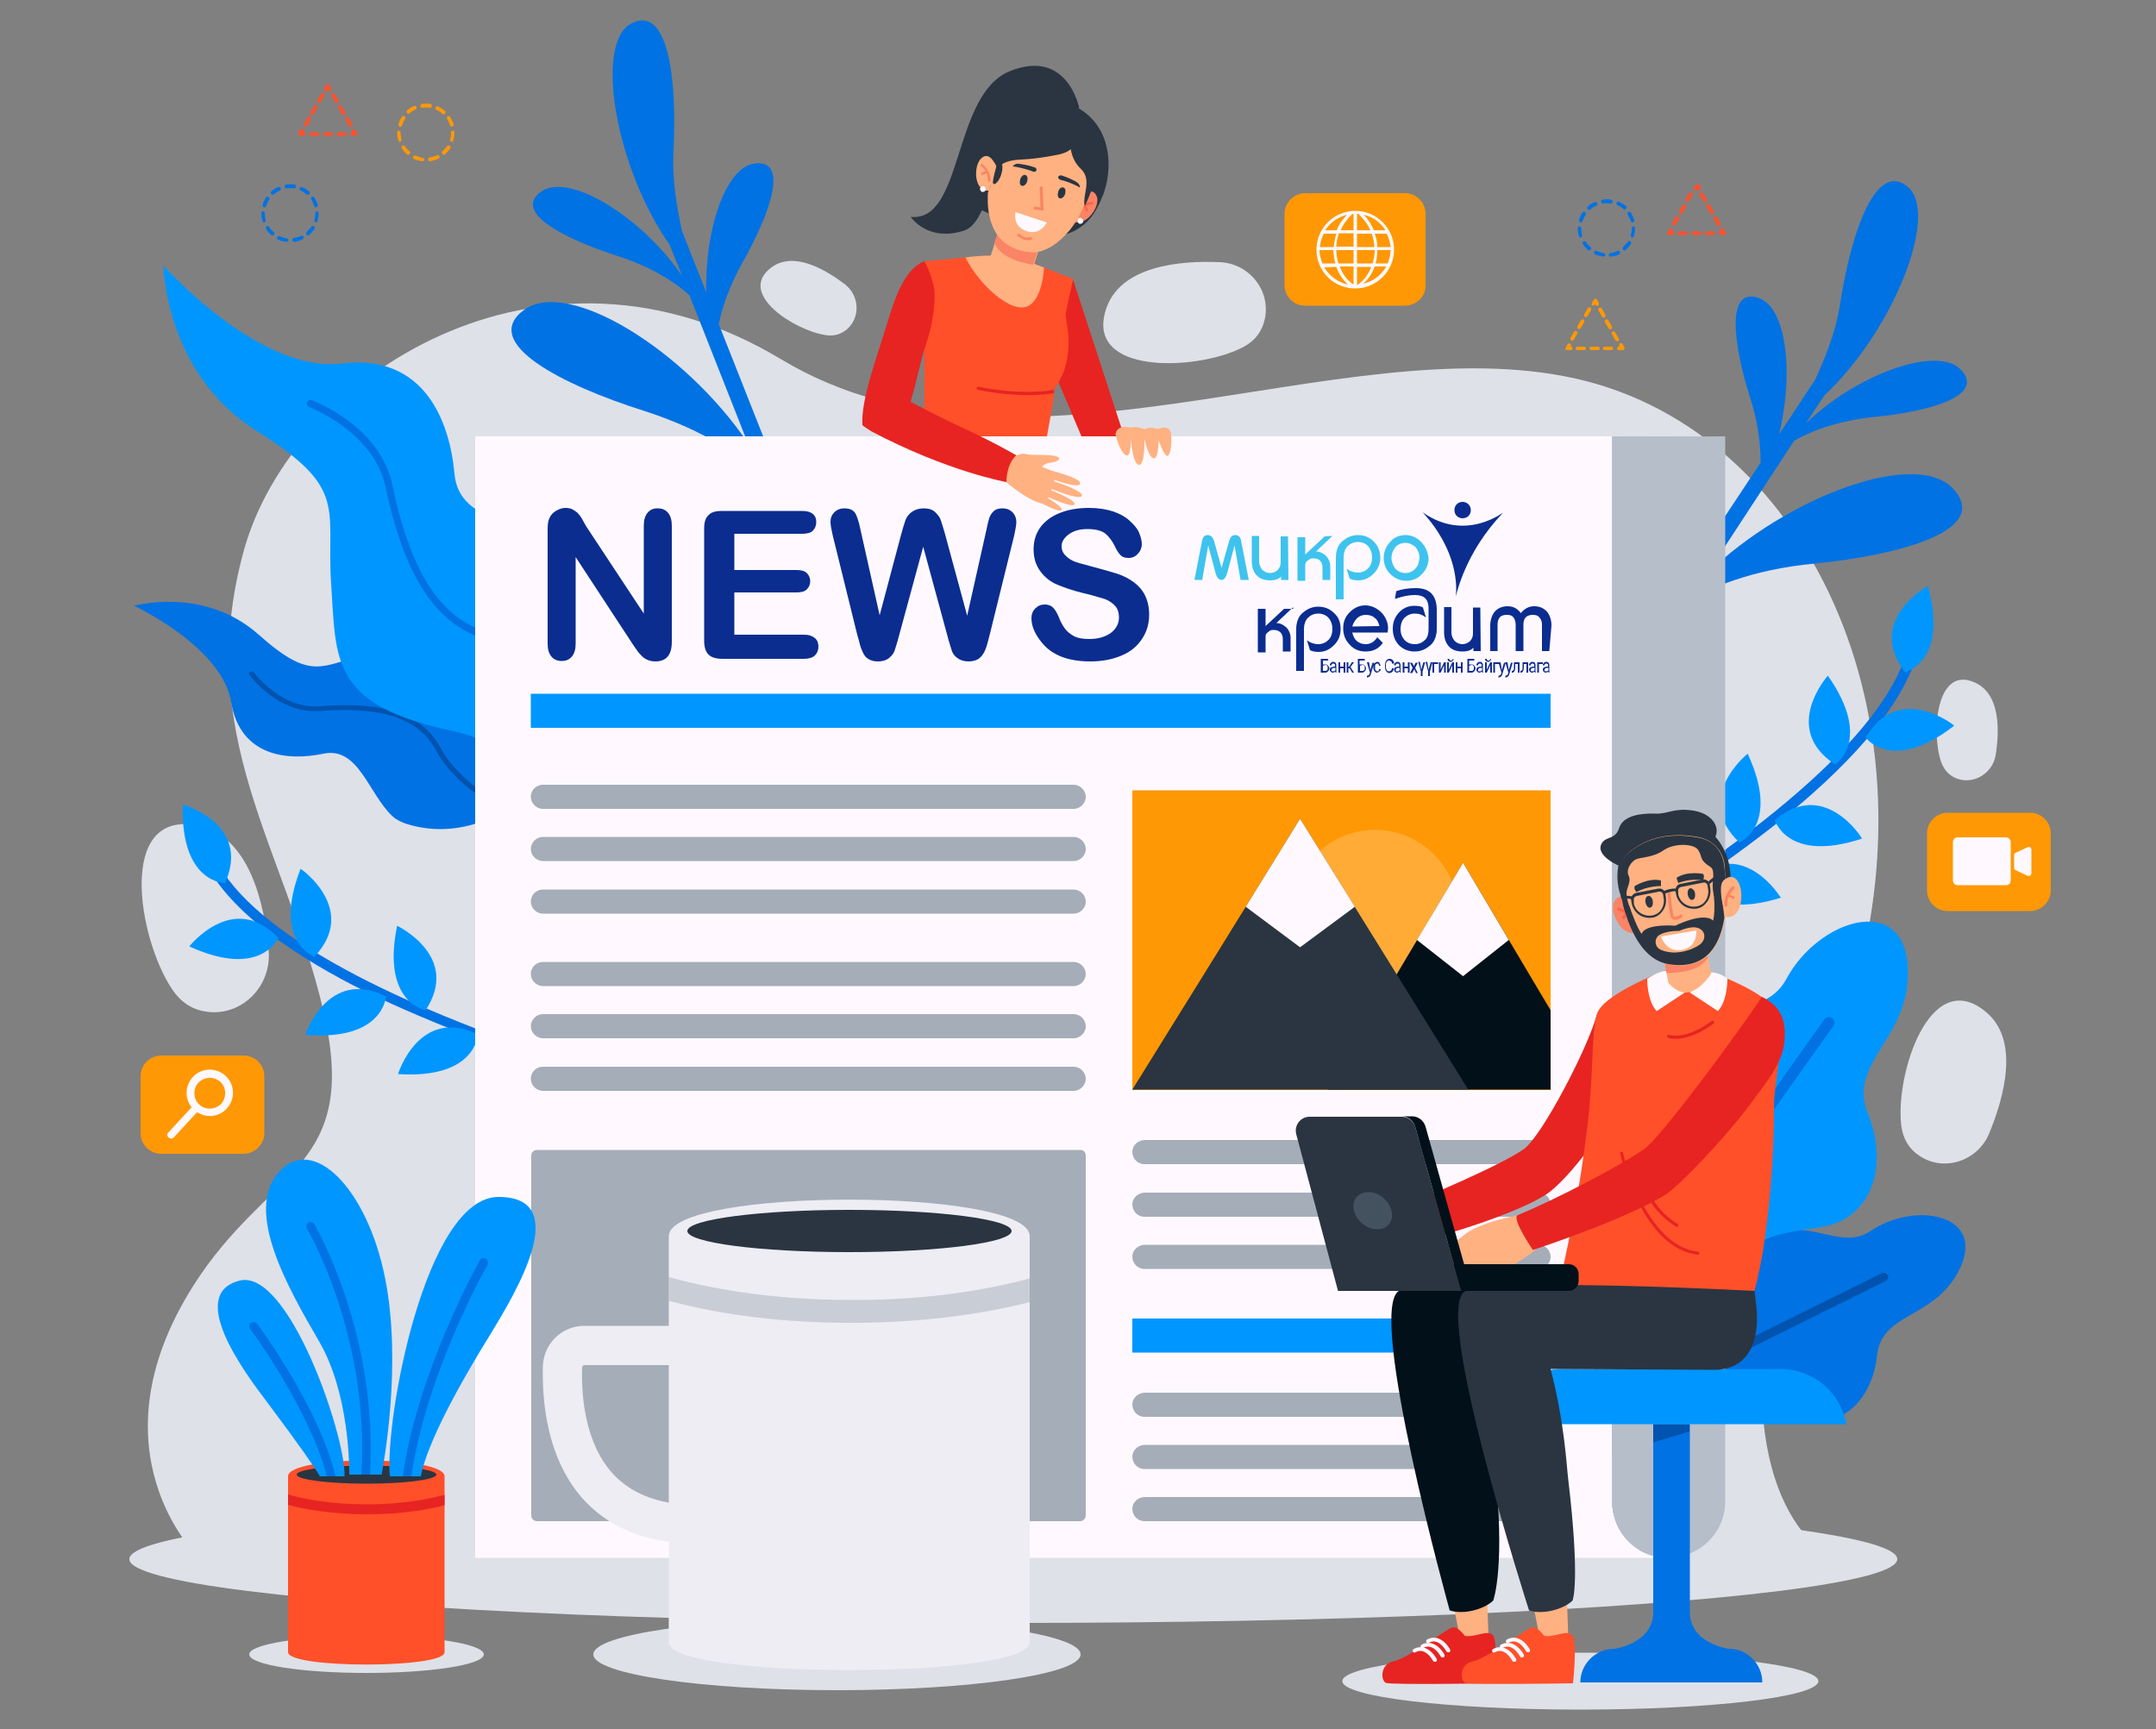 <?xml version="1.0" encoding="utf-8"?>
<!-- Generator: Adobe Illustrator 24.0.0, SVG Export Plug-In . SVG Version: 6.00 Build 0)  -->
<svg version="1.1" id="OBJECTS" xmlns="http://www.w3.org/2000/svg" xmlns:xlink="http://www.w3.org/1999/xlink" x="0px" y="0px"
	 viewBox="0 0 500 401" style="enable-background:new 0 0 500 401;" xml:space="preserve">
<rect x="0" y="0" width="500" height="401" fill="#808080" stroke="none"/>
<style type="text/css">
	.st0{fill:#DEE1E8;}
	.st1{fill:#0072E3;}
	.st2{fill:#0053AF;}
	.st3{fill:#0096FF;}
	.st4{fill:#FFF9FF;}
	.st5{fill:#B6BECA;}
	.st6{opacity:0.8;fill:#B6BECA;enable-background:new    ;}
	.st7{fill:#A5ADB8;}
	.st8{fill:#0B2D90;}
	.st9{fill:#FF9804;}
	.st10{opacity:0.2;fill:#FFF9FF;enable-background:new    ;}
	.st11{fill:#021019;}
	.st12{fill:#2A3541;}
	.st13{fill:#E72421;}
	.st14{fill:#FFB181;}
	.st15{fill:#FF502A;}
	.st16{fill:#FA8465;}
	.st17{fill:#FA664D;}
	.st18{fill:#445260;}
	.st19{fill:#EDEDF3;}
	.st20{opacity:0.5;}
	.st21{fill:#3EC3EF;}
</style>
<ellipse class="st0" cx="235" cy="361.6" rx="205" ry="14.8"/>
<g>
	<path class="st0" d="M45.7,360.8c0,0-25-24.3-1-62.4c17.6-27.9,39.1-26.9,30.2-64.4s-30.2-63.7-18.3-106.5
		c11.3-40.4,69-77.6,124.5-44.2c55.6,33.4,129.3-7.8,184.3,4.5s87,82.2,61.1,152.5s-19.6,102.5-7.3,116.4L45.7,360.8z"/>
	<path class="st0" d="M48.4,234.7c8,0.8,14.6-6.2,13.9-14.2c-0.9-10.7-4.4-26.8-16.7-29.1c-18.6-3.4-13.5,26.4-5.7,38
		C42.3,233,45.3,234.4,48.4,234.7z"/>
	<path class="st0" d="M293.3,74.1c1.5-6.7-3.6-13-10.4-13.3c-9.2-0.4-23.1,0.8-26.4,10.9c-5,15.3,20.8,14.3,31.4,9
		C291.2,79.1,292.7,76.7,293.3,74.1z"/>
	<path class="st0" d="M445.2,268.1c5.7,3.8,13.5,1.1,16.1-5.2c3.5-8.5,7.3-22-1.1-28.5c-12.7-10-20.6,14.6-19.3,26.4
		C441.3,264.4,443,266.7,445.2,268.1z"/>
	<path class="st0" d="M453.9,180.6c3.9,1.4,8.2-1.3,8.9-5.4c0.9-5.6,1.2-14.2-4.8-16.9c-9-4.1-10.2,11.7-7.8,18.5
		C451,178.9,452.3,180,453.9,180.6z"/>
	<path class="st0" d="M196.5,76.3c3.1-2.8,2.8-7.8-0.6-10.4c-4.5-3.4-11.9-7.8-17.1-3.8c-7.9,6,5.4,14.5,12.6,15.6
		C193.6,78.1,195.2,77.4,196.5,76.3z"/>
</g>
<g>
	<path class="st1" d="M176.4,109.9l1.7,4.4l3-2.7l-14.4-36.4c0.7-3.6,2.3-8.6,5.6-14.5c6.2-11,10.8-23.7,2.8-22.8
		c-6.9,0.8-11.7,15.6-11.3,29.9l-5.6-14.1c-1-4.6-2.4-11.3-2-18.8c0.9-17.4-1.5-34-9.9-29.4s-3.7,33.1,9,51.3l2.9,7.2
		c-9.1-13.4-26.2-24.3-32.8-19.5c-6.5,4.8,5.6,10.9,17.6,14.8c9.1,2.9,14.4,6.9,16.9,9.2l13.5,34.2c-14.4-21.3-41.6-38.4-51.9-30.8
		s8.9,17.4,27.9,23.4C164,100,172.4,106.3,176.4,109.9z"/>
	<path class="st1" d="M391.7,139.3l-2.6,3.9l-2.4-3.3l21.6-32.6c0-3.7-0.4-8.9-2.5-15.3c-3.8-12-5.6-25.5,2-22.9
		c6.6,2.2,8.2,17.6,4.8,31.6L421,88c1.9-4.3,4.7-10.5,5.8-17.9c2.7-17.2,8.5-32.9,15.7-26.7s-3.2,33.1-19.4,48.3l-4.3,6.5
		c11.6-11.3,30.7-18.4,36.1-12.3c5.4,6-7.7,9.6-20.3,10.8c-9.5,1-15.5,3.8-18.5,5.5L396,132.9c18.5-17.8,48.6-29,57.1-19.4
		c8.5,9.5-12.3,15.2-32.2,17.2C405.9,132.1,396.4,136.5,391.7,139.3z"/>
	<g>
		<g>
			<g>
				<g>
					<path class="st1" d="M118.3,169.2c2.2,1.9,3.4,4.6,3.4,7.5l0,0c0,3-0.9,5.8-2.5,8.1c-0.5,0.8-1.2,1.6-1.9,2.3
						c-0.3,0.3-0.6,0.6-0.9,0.8c-1.1,0.9-2.4,1.7-3.8,2.3c-5.2,2.1-10.9,2.7-16.4,1.4c-2.3-0.5-4.2-1.3-5.3-2.4
						c-5.5-5.3-7.8-16.1-15.9-14.4s-19.3,0.8-21.4-12c-2.1-12.8-22.5-22.3-22.5-22.3s16.2-4.6,28.9,6.7s14.5,6.9,26.1,4.3
						c11.7-2.6,18.1-5.5,27.4,11.9C114.9,165.6,116.5,167.6,118.3,169.2z"/>
				</g>
			</g>
		</g>
		<g>
			<g>
				<g>
					<path class="st2" d="M117.4,187c-0.3,0.3-0.6,0.6-0.9,0.8c-6.9-3.5-12.7-8.6-15.4-13.8c-4-7.4-12.3-10.2-27-9.1
						c-9.4,0.7-16-8-16.2-8.3c-0.2-0.2-0.1-0.6,0.1-0.8c0.2-0.2,0.6-0.1,0.8,0.1c0.1,0.1,6.4,8.6,15.3,7.9
						c15.2-1.2,23.8,1.8,28.1,9.7c2.6,4.9,8.4,10.1,15,13.4C117.1,186.9,117.3,187,117.4,187z"/>
				</g>
			</g>
		</g>
	</g>
	<g>
		<g>
			<path class="st3" d="M122.8,180.8l27.3-7.4v-0.1c0-2.9-0.3-5.9-1-8.7c-2.3-9.6-8.6-33.7-16.4-38.1c-9.9-5.6-26.2-4.4-27.3-16.6
				c-1.1-12.2-7-27.9-26.1-25.6c-19.1,2.4-41.4-22.7-41.4-22.7s0.3,25,21.7,38.4s16,17.7,17.2,35.5c1.2,17.8-0.2,28.1,28.5,34.1
				C113.1,171.3,118.7,175.5,122.8,180.8z"/>
		</g>
		<g>
			<g>
				<g>
					<path class="st1" d="M89.4,112.9c4.7,22.2,12.6,33.3,25.6,36c8.2,1.7,17.9,7.7,25.4,15.8c2.4,2.5,4.9,5.7,7.3,9.5l1.7-0.5
						c-2.5-4.1-5.2-7.5-7.8-10.2c-7.9-8.4-17.7-14.5-26.3-16.3C103,144.7,95.5,134,91,112.5c-2.9-13.8-18.1-19.4-18.7-19.7
						c-0.4-0.2-0.9,0.1-1.1,0.5s0.1,0.9,0.5,1.1C71.8,94.5,86.6,100,89.4,112.9z"/>
				</g>
			</g>
		</g>
	</g>
	<g>
		<path class="st1" d="M454.7,293.8c-5.6,12.3-18.3,10.2-19.4,20.6c-1.1,10.5-8.7,17.5-17.5,14.4c-8.7-3.1-15-5.9-20.5,3.9
			s-19.3,13.2-23.4,4.3c-1-2.2-2.1-4.6-3.2-7c-0.3-0.6-0.6-1.3-0.9-1.9c-0.1-0.1-0.1-0.3-0.2-0.4c-4.3-9.4-0.9-20.7,8-26
			c3.6-2.1,7.7-3.1,12-1.1c13.4,6,10.2-8.7,19.3-13.5c10.5-5.5,17.6,3.3,24.9-1.6C444,278.6,460.2,281.5,454.7,293.8z"/>
		<g>
			<g>
				<g>
					<path class="st2" d="M437.3,297.1l-66.6,33c-0.3-0.6-0.6-1.3-0.9-1.9l66.6-32.9c0.5-0.3,1.1,0,1.4,0.5
						C438.1,296.2,437.8,296.8,437.3,297.1z"/>
				</g>
			</g>
		</g>
	</g>
	<g>
		<path class="st3" d="M442.4,223.9c1.2,16.9-14.2,22.2-9.2,34.4c5,12.2,0.7,24.5-10.8,26.3c-11.5,1.7-20.1,2.4-20.4,16.5
			c-0.2,14.1-13.5,26.1-23.3,18.7c-2.4-1.8-5.1-3.8-7.7-5.8c-0.7-0.5-1.4-1.1-2.1-1.6c-0.2-0.1-0.3-0.2-0.5-0.4
			c-10.4-7.9-13.4-22.4-6.6-33.6c2.7-4.5,6.7-8,12.6-8.4c18.3-1.3,6.1-15.7,13.3-26.4c8.3-12.3,21.4-6.8,26.6-16.6
			C421.6,213.4,441.2,207,442.4,223.9z"/>
		<g>
			<g>
				<g>
					<path class="st1" d="M425.2,237.9l-54.1,76.2c-0.7-0.5-1.4-1.1-2.1-1.6l54.1-76.1c0.4-0.6,1.2-0.7,1.8-0.3
						C425.5,236.5,425.6,237.3,425.2,237.9z"/>
				</g>
			</g>
		</g>
	</g>
	<g>
		<g>
			<g>
				<path class="st1" d="M372.1,218.6c18.5-11.5,37.1-24.6,48.4-34.7c14.8-13.2,23.1-25.1,24.8-35.3c0.1-0.7-0.3-1.3-1-1.4
					c-0.7-0.1-1.3,0.3-1.4,1c-3,17.9-28.3,41.7-73.3,69L372.1,218.6z"/>
			</g>
			<path class="st3" d="M432.7,171.1c0,0,6.1,8.4,20.5-2.8C453.2,168.2,440.2,158,432.7,171.1z"/>
			<path class="st3" d="M425.6,177.3c0,0,8.8-5.6-1.7-20.6C423.9,156.7,412.9,169,425.6,177.3z"/>
			<path class="st3" d="M441.8,155.9c0,0,10.1-2.4,5.3-20C447,135.9,432.6,143.9,441.8,155.9z"/>
			<path class="st3" d="M411.6,190.2c0,0,2.9,10,20.2,4.3C431.9,194.4,423.1,180.4,411.6,190.2z"/>
			<path class="st3" d="M403.4,195.4c0,0,9.6-4,1.9-20.6C405.3,174.8,392.4,185.1,403.4,195.4z"/>
			<path class="st3" d="M392.9,203.6c0,0,2.7,10,20.1,4.6C413,208.3,404.6,194.1,392.9,203.6z"/>
		</g>
	</g>
	<g>
		<g>
			<g>
				<path class="st1" d="M134.5,249.6c-20.6-6.9-41.8-15.2-55.1-22.4c-17.4-9.4-28.3-19-32.4-28.5c-0.3-0.6,0-1.4,0.7-1.6
					c0.6-0.3,1.4,0,1.6,0.7c7.1,16.7,37.3,34,87.4,50L134.5,249.6z"/>
			</g>
			<path class="st3" d="M64.5,217.5c0,0-3.9,9.6-20.6,2C43.9,219.5,54.1,206.5,64.5,217.5z"/>
			<path class="st3" d="M72.9,221.9c0,0-9.8-3.4-3.2-20.4C69.7,201.4,83.3,210.9,72.9,221.9z"/>
			<path class="st3" d="M52.2,204.8c0,0-10.4,0.1-9.8-18.2C42.4,186.6,58.3,191,52.2,204.8z"/>
			<path class="st3" d="M89.5,231.1c0,0-0.5,10.4-18.7,8.9C70.8,240,76,224.3,89.5,231.1z"/>
			<path class="st3" d="M98.7,234.3c0,0-10.3-1.7-6.6-19.6C92,214.7,107,221.7,98.7,234.3z"/>
			<path class="st3" d="M110.8,239.9c0,0-0.3,10.4-18.5,9.2C92.3,249.1,97.2,233.3,110.8,239.9z"/>
		</g>
	</g>
</g>
<g>
	<path class="st4" d="M387,361.3H110.2V101.2h263.7v247.9l0,0C374.4,355.9,380,361.3,387,361.3z"/>
	<g>
		<path class="st5" d="M400.1,101.2v247c0,5.8-3.8,10.7-9,12.4c-1.3,0.4-2.7,0.7-4.1,0.7c-1.5,0-3-0.3-4.3-0.7
			c-0.9-0.3-1.8-0.7-2.6-1.2c-0.7-0.4-1.4-0.9-2-1.5c-2.6-2.4-4.2-5.8-4.2-9.6v-247L400.1,101.2L400.1,101.2z"/>
		<path class="st6" d="M395.4,101.2v253.3c0,2.7-1.7,5.2-4.3,6.1l0,0c0,0,0,0,0,0.1c-1.3,0.4-2.7,0.7-4.1,0.7c-1.5,0-3-0.3-4.3-0.7
			c-0.9-0.3-1.8-0.7-2.6-1.2c0.4-3.7,2.2-8.6,2.2-11.2v-247L395.4,101.2L395.4,101.2z"/>
		<path class="st5" d="M391.5,101.2v247c0,3.9-1.7,7.5-4.5,9.9c-1.2,1.1-2.7,1.9-4.3,2.5c-1.7-0.6-3.3-1.5-4.6-2.7
			c-2.6-2.4-4.2-5.8-4.2-9.6v-247L391.5,101.2L391.5,101.2z"/>
		<path class="st6" d="M387,101.2v253.3c0,2.7-1.7,5.2-4.3,6.1l0,0c-1.7-0.6-3.3-1.5-4.6-2.7c-2.6-2.4-4.2-5.8-4.2-9.6v-247
			L387,101.2L387,101.2z"/>
		<path class="st5" d="M382.3,101.2v247c0,3.8-1.6,7.2-4.2,9.6c-0.2-0.2-0.4-0.4-0.6-0.6c-2.2-2.3-3.6-5.5-3.6-9v-247L382.3,101.2
			L382.3,101.2z"/>
		<path class="st6" d="M378.1,101.2v253.3c0,1-0.2,1.9-0.6,2.8c-2.2-2.3-3.6-5.5-3.6-9v-247L378.1,101.2L378.1,101.2z"/>
	</g>
	<g>
		<g>
			<g>
				<path class="st7" d="M123.1,184.8L123.1,184.8c0,1.5,1.3,2.8,2.8,2.8H249c1.5,0,2.8-1.3,2.8-2.8l0,0c0-1.5-1.3-2.8-2.8-2.8
					H125.9C124.4,182,123.1,183.2,123.1,184.8z"/>
				<path class="st7" d="M123.1,196.9L123.1,196.9c0,1.5,1.3,2.8,2.8,2.8H249c1.5,0,2.8-1.3,2.8-2.8l0,0c0-1.5-1.3-2.8-2.8-2.8
					H125.9C124.4,194.1,123.1,195.4,123.1,196.9z"/>
				<path class="st7" d="M123.1,209.1L123.1,209.1c0,1.5,1.3,2.8,2.8,2.8H249c1.5,0,2.8-1.3,2.8-2.8l0,0c0-1.5-1.3-2.8-2.8-2.8
					H125.9C124.4,206.3,123.1,207.5,123.1,209.1z"/>
			</g>
		</g>
		<g>
			<g>
				<path class="st7" d="M356.8,264.4h-91.3c-1.5,0-2.9,1.2-2.9,2.7c0,1.6,1.2,2.9,2.8,2.9h91.4c1.5,0,2.8-1.3,2.8-2.8l0,0
					C359.6,265.7,358.3,264.4,356.8,264.4z"/>
				<path class="st7" d="M356.8,276.6h-91.3c-1.5,0-2.9,1.2-2.9,2.7c0,1.6,1.2,2.9,2.8,2.9h91.4c1.5,0,2.8-1.3,2.8-2.8l0,0
					C359.6,277.8,358.3,276.6,356.8,276.6z"/>
				<path class="st7" d="M356.8,288.7h-91.3c-1.5,0-2.9,1.2-2.9,2.7c0,1.6,1.2,2.9,2.8,2.9h91.4c1.5,0,2.8-1.3,2.8-2.8l0,0
					C359.6,289.9,358.3,288.7,356.8,288.7z"/>
			</g>
		</g>
		<g>
			<g>
				<path class="st7" d="M356.8,323h-91.3c-1.5,0-2.9,1.2-2.9,2.7c0,1.6,1.2,2.9,2.8,2.9h91.4c1.5,0,2.8-1.3,2.8-2.8l0,0
					C359.6,324.2,358.3,323,356.8,323z"/>
				<path class="st7" d="M356.8,335.1h-91.3c-1.5,0-2.9,1.2-2.9,2.7c0,1.6,1.2,2.9,2.8,2.9h91.4c1.5,0,2.8-1.3,2.8-2.8l0,0
					C359.6,336.3,358.3,335.1,356.8,335.1z"/>
				<path class="st7" d="M356.8,347.2h-91.3c-1.5,0-2.9,1.2-2.9,2.7c0,1.6,1.2,2.9,2.8,2.9h91.4c1.5,0,2.8-1.3,2.8-2.8l0,0
					C359.6,348.5,358.3,347.2,356.8,347.2z"/>
			</g>
		</g>
		<g>
			<g>
				<path class="st7" d="M123.1,225.9L123.1,225.9c0,1.5,1.3,2.8,2.8,2.8H249c1.5,0,2.8-1.3,2.8-2.8l0,0c0-1.5-1.3-2.8-2.8-2.8
					H125.9C124.4,223.1,123.1,224.3,123.1,225.9z"/>
				<path class="st7" d="M123.1,238L123.1,238c0,1.5,1.3,2.8,2.8,2.8H249c1.5,0,2.8-1.3,2.8-2.8l0,0c0-1.5-1.3-2.8-2.8-2.8H125.9
					C124.4,235.2,123.1,236.5,123.1,238z"/>
				<path class="st7" d="M123.1,250.2L123.1,250.2c0,1.5,1.3,2.8,2.8,2.8H249c1.5,0,2.8-1.3,2.8-2.8l0,0c0-1.5-1.3-2.8-2.8-2.8
					H125.9C124.4,247.4,123.1,248.6,123.1,250.2z"/>
			</g>
		</g>
		<path class="st7" d="M251.8,268v83.5c0,0.7-0.6,1.3-1.3,1.3h-126c-0.7,0-1.3-0.6-1.3-1.3V268c0-0.7,0.6-1.3,1.3-1.3h126.1
			C251.3,266.7,251.8,267.3,251.8,268z"/>
		<path class="st8" d="M135.9,122l13.4,20.3v-20.4c0-1.3,0.3-2.3,0.9-3c0.6-0.7,1.3-1,2.3-1s1.8,0.3,2.4,1c0.6,0.7,0.9,1.7,0.9,3v27
			c0,3-1.3,4.5-3.8,4.5c-0.6,0-1.2-0.1-1.7-0.3s-1-0.5-1.4-0.9s-0.8-0.8-1.2-1.4s-0.8-1.1-1.1-1.6l-13.1-20v20.1
			c0,1.3-0.3,2.3-0.9,3s-1.4,1-2.3,1c-1,0-1.8-0.3-2.4-1s-0.9-1.7-0.9-3v-26.5c0-1.1,0.1-2,0.4-2.6c0.3-0.7,0.8-1.3,1.5-1.7
			s1.4-0.7,2.2-0.7c0.6,0,1.2,0.1,1.6,0.3c0.4,0.2,0.8,0.5,1.2,0.8c0.3,0.3,0.7,0.8,1,1.3C135.2,120.8,135.6,121.4,135.9,122z
			 M186,123.8h-15.7v8.4h14.4c1.1,0,1.9,0.2,2.4,0.7s0.8,1.1,0.8,1.9s-0.3,1.4-0.8,1.9s-1.3,0.7-2.4,0.7h-14.4v9.8h16.2
			c1.1,0,1.9,0.3,2.5,0.8s0.8,1.2,0.8,2s-0.3,1.5-0.8,2s-1.4,0.8-2.5,0.8h-18.9c-1.5,0-2.6-0.3-3.3-1s-1-1.8-1-3.3v-25.8
			c0-1,0.1-1.8,0.4-2.4s0.8-1.1,1.4-1.4c0.6-0.3,1.4-0.4,2.4-0.4H186c1.1,0,1.9,0.2,2.5,0.7s0.8,1.1,0.8,1.9s-0.3,1.5-0.8,2
			S187.1,123.8,186,123.8z M219.7,147.4l-5.6-20.6l-5.6,20.6c-0.4,1.6-0.8,2.7-1,3.4s-0.7,1.3-1.3,1.8s-1.5,0.8-2.6,0.8
			c-0.9,0-1.6-0.2-2.1-0.5c-0.6-0.3-1-0.8-1.3-1.4c-0.3-0.6-0.6-1.3-0.8-2.1s-0.4-1.6-0.6-2.2l-5.7-23.1c-0.3-1.3-0.5-2.4-0.5-3.1
			c0-0.9,0.3-1.6,0.9-2.2s1.4-0.9,2.3-0.9c1.3,0,2.1,0.4,2.6,1.2c0.4,0.8,0.8,2,1.1,3.5l4.5,20.1l5-18.8c0.4-1.4,0.7-2.5,1-3.3
			s0.8-1.4,1.5-1.9s1.6-0.8,2.7-0.8c1.2,0,2.1,0.3,2.7,0.9c0.6,0.6,1.1,1.2,1.3,1.9c0.2,0.7,0.6,1.8,1,3.3l5.1,18.8l4.5-20.1
			c0.2-1,0.4-1.9,0.6-2.5c0.2-0.6,0.5-1.1,1-1.6s1.2-0.7,2.1-0.7s1.7,0.3,2.3,0.9s0.9,1.4,0.9,2.3c0,0.6-0.2,1.7-0.5,3.1l-5.7,23.1
			c-0.4,1.6-0.7,2.7-1,3.4s-0.7,1.4-1.3,1.9s-1.5,0.8-2.6,0.8s-1.9-0.3-2.6-0.8s-1.1-1.1-1.3-1.8S220.1,149,219.7,147.4z
			 M266.5,142.5c0,2.1-0.5,3.9-1.6,5.6s-2.6,3-4.7,3.9s-4.5,1.4-7.3,1.4c-3.4,0-6.2-0.6-8.4-1.9c-1.6-0.9-2.8-2.2-3.8-3.7
			s-1.5-3-1.5-4.5c0-0.8,0.3-1.6,0.9-2.2c0.6-0.6,1.3-0.9,2.2-0.9c0.7,0,1.4,0.2,1.9,0.7s0.9,1.2,1.3,2.1c0.4,1.1,0.9,2,1.4,2.7
			s1.2,1.3,2.1,1.8c0.9,0.5,2.1,0.7,3.6,0.7c2.1,0,3.7-0.5,5-1.4c1.3-1,1.9-2.2,1.9-3.6c0-1.1-0.3-2.1-1-2.8s-1.6-1.3-2.7-1.6
			s-2.6-0.8-4.4-1.2c-2.5-0.6-4.5-1.3-6.2-2s-3-1.8-4-3.2s-1.5-3-1.5-5c0-1.9,0.5-3.6,1.5-5s2.5-2.6,4.5-3.4s4.2-1.2,6.9-1.2
			c2.1,0,3.9,0.3,5.5,0.8c1.5,0.5,2.8,1.2,3.8,2.1s1.8,1.8,2.2,2.7s0.7,1.9,0.7,2.8c0,0.8-0.3,1.6-0.9,2.2c-0.6,0.7-1.3,1-2.2,1
			c-0.8,0-1.4-0.2-1.8-0.6s-0.9-1.1-1.3-2c-0.6-1.3-1.4-2.3-2.2-3s-2.3-1.1-4.2-1.1c-1.8,0-3.2,0.4-4.3,1.2s-1.7,1.7-1.7,2.8
			c0,0.7,0.2,1.3,0.6,1.8c0.4,0.5,0.9,0.9,1.5,1.3c0.7,0.4,1.3,0.6,2,0.8s1.8,0.5,3.3,0.9c1.9,0.5,3.7,1,5.3,1.5
			c1.6,0.5,2.9,1.2,4,2s2,1.8,2.6,3S266.5,140.7,266.5,142.5z"/>
	</g>
	<rect x="123.1" y="160.9" class="st3" width="236.5" height="7.9"/>
	<rect x="262.6" y="305.8" class="st3" width="97" height="7.9"/>
	<g>
		<g>
			<rect x="262.6" y="183.3" class="st9" width="97" height="69.5"/>
			
				<ellipse transform="matrix(0.228 -0.974 0.974 0.228 39.902 474.002)" class="st10" cx="318.8" cy="211.8" rx="19.3" ry="19.3"/>
			<polygon class="st11" points="359.6,234.3 354.9,226.4 339.3,200.1 308,252.7 359.6,252.7 			"/>
			<polygon class="st12" points="301.5,252.7 262.6,252.7 282.1,221.3 301.5,189.9 321,221.3 340.5,252.7 			"/>
			<polygon class="st4" points="288.9,210.3 301.5,219.7 314.2,210.3 301.5,189.9 			"/>
			<polygon class="st4" points="328.6,218 339.3,226.4 349.9,218 339.3,200.1 			"/>
		</g>
	</g>
</g>
<g>
	<ellipse class="st0" cx="366.5" cy="389.9" rx="55.2" ry="6.6"/>
	<g>
		<g>
			<path class="st1" d="M408.7,390.2h-42.2c0-2.2,0.9-4.1,2.3-5.5s3.4-2.3,5.5-2.3h0.1c0,0,9-1.2,9-8.5v-43.6h8.5v43.6
				c0,7.3,9,8.5,9,8.5h0.1C405.2,382.4,408.7,385.9,408.7,390.2z"/>
			<polygon class="st2" points="391.8,330.3 391.8,332 383.4,334.5 383.4,330.3 			"/>
			<path class="st3" d="M428.2,330.3H347c1.3-7.4,7.8-12.8,15.3-12.8l25.3,0.1l25.3-0.1C420.4,317.5,426.8,322.8,428.2,330.3z"/>
		</g>
		<g>
			<g>
				<path class="st13" d="M370.3,235.4c-2.1,7.8-12.8,28.2-16.9,31.1c-5.4,3.8-22.3,10.9-31.1,14.6c-1.6,0.7,4.3,7.6,4.3,7.6
					s22.8-5.8,32-11.7c2.6-1.7,8.3-7.4,15.5-18.8c2.2-3.5,7.2-10.3,7.8-15.2C382.6,237.4,376.2,233.5,370.3,235.4z"/>
			</g>
			<g>
				<g>
					<g>
						<path class="st14" d="M344.9,371.2l0.3,8.5c0,0-2.1,1.6-6.5,0.8l-1.8-9.2L344.9,371.2z"/>
						<g>
							<path class="st13" d="M339.7,379.4c0,0-1.5-2.1-2.7-2s-10.6,7.3-13.8,7.9c-3.2,0.6-3,4.5-1.8,5c1.4,0.5,25,0.1,25,0.1
								s0.9-8.4,0.1-10.6C345.8,377.4,342.2,379.9,339.7,379.4z"/>
							<g>
								<g>
									<path class="st4" d="M334.5,384.4c0.1,0,0.2,0,0.3,0c0.2-0.1,0.3-0.4,0.2-0.6c0-0.1-1-1.8-2.3-2.4
										c-1.7-0.9-3.1,0.1-3.1,0.1c-0.2,0.1-0.2,0.4-0.1,0.6s0.4,0.2,0.6,0.1c0,0,1-0.7,2.2,0c1.1,0.6,1.9,2.1,1.9,2.1
										C334.3,384.3,334.4,384.4,334.5,384.4z"/>
								</g>
								<g>
									<path class="st4" d="M335.8,383.2c0.1,0,0.2,0,0.3,0c0.2-0.1,0.3-0.4,0.2-0.6c0-0.1-1-1.8-2.3-2.4
										c-1.7-0.9-3.1,0.1-3.1,0.1c-0.2,0.1-0.2,0.4-0.1,0.6s0.4,0.2,0.6,0.1c0,0,1-0.7,2.2,0c1.1,0.6,1.9,2.1,1.9,2.1
										C335.6,383.1,335.7,383.2,335.8,383.2z"/>
								</g>
								<g>
									<path class="st4" d="M332.7,385.4c0.1,0,0.2,0,0.3,0c0.2-0.1,0.3-0.4,0.2-0.6c0-0.1-1-1.8-2.3-2.4
										c-1.7-0.9-3.1,0.1-3.1,0.1c-0.2,0.1-0.2,0.4-0.1,0.6s0.4,0.2,0.6,0.1c0,0,1-0.7,2.2,0c1.1,0.6,1.9,2.1,1.9,2.1
										C332.5,385.3,332.6,385.4,332.7,385.4z"/>
								</g>
							</g>
						</g>
					</g>
					<path class="st11" d="M367.2,298.6c0,0-32.9-5.4-42.8,0.8c-7.5,4.7,11.8,74.1,11.8,74.1c3.4,1.1,8.2-0.4,10.1-2.3
						c0,0,3-8.2,0.2-31.9c-0.4-3.1,0-10.3-3.4-23.1l25.1-11.1L367.2,298.6z"/>
				</g>
				<g>
					<path class="st15" d="M396.5,225.4c0,0,9.1,3,14,7.3s0.8,17.1,0.9,24.3c0.1,7.3-1.1,49.4-11.5,54.7c-7.9,4-40.9-2.1-38.5-12.9
						c1.6-7.2,4.7-20.3,6.8-38.2c1.4-11.8,0.8-20.4,2.1-25.3c1.3-4.9,16.6-10.5,16.6-10.5L396.5,225.4z"/>
					<path class="st4" d="M386.5,225.1c-1.6,0.2-3.1,1-4.5,1.9c0,0-0.1,5,2.2,7.5l6.5-4.3L386.5,225.1z"/>
					<path class="st4" d="M396.8,225.5c1.6,0.1,2.8,0.7,3.8,1.5c0,0,0.1,5-2.2,7.5l-6.5-4.3L396.8,225.5z"/>
					<g>
						<path class="st13" d="M387.2,240.8c4.7,0.9,9.9-3.2,10.2-3.4c0.1-0.1,0.2-0.3,0.1-0.5c-0.1-0.1-0.3-0.2-0.5-0.1
							c-0.1,0-5.6,4.4-10,3.2c-0.2,0-0.4,0.1-0.4,0.2c0,0.2,0.1,0.4,0.2,0.4C386.9,240.7,387,240.8,387.2,240.8z"/>
					</g>
					<g>
						<path class="st13" d="M393.8,291c0.2,0,0.3-0.1,0.3-0.3c0-0.2-0.1-0.4-0.3-0.4c-12.3-1.4-17.4-22.7-17.4-22.9
							c0-0.2-0.2-0.3-0.4-0.3c-0.2,0-0.3,0.2-0.3,0.4C376,268.5,381,289.6,393.8,291L393.8,291z"/>
					</g>
					<g>
						<path class="st13" d="M388.9,284.6c0.1,0,0.2-0.1,0.3-0.2c0.1-0.2,0-0.4-0.1-0.5c-6.5-4-7.5-10-7.5-10c0-0.2-0.2-0.3-0.4-0.3
							c-0.2,0-0.3,0.2-0.3,0.4c0,0.3,1,6.3,7.8,10.5C388.8,284.6,388.9,284.6,388.9,284.6z"/>
					</g>
				</g>
				<g>
					<path class="st12" d="M375.3,205.6c1.3,7.3,8.3,12.2,15.6,10.9c7.3-1.3,11.5-8.2,10.2-15.5s-7.6-12.3-14.9-11
						C378.9,191.3,374,198.3,375.3,205.6z"/>
					<path class="st12" d="M375.9,201c0,0-6-2.4-4.5-5.3c1-1.9,3.2-0.8,4.1-3.7c1-2.9,5-3.4,8.4-3.3c3.1,0.1,4.2-1.4,8.8-0.7
						c4.6,0.7,6.7,4.3,4.6,6.9C395.2,197.4,375.9,201,375.9,201z"/>
					<g>
						<path class="st16" d="M378.1,209c0,0-2.6-2.4-3.8,0.2c-1.2,2.6,2.3,9,5.8,6.7L378.1,209z"/>
						<g>
							<path class="st17" d="M379,213.9c-0.1,0-0.3,0-0.4-0.2c-1-2-3.3-2.5-3.3-2.5c-0.2,0-0.3-0.2-0.3-0.4s0.2-0.3,0.4-0.3
								c0.1,0,2.7,0.5,3.8,2.8C379.3,213.5,379.2,213.7,379,213.9C379,213.8,379,213.8,379,213.9z"/>
						</g>
						<g>
							<path class="st17" d="M376.6,213.2c-0.1,0-0.1,0-0.2,0c-0.2-0.1-0.2-0.3-0.2-0.4c0,0,0.3-0.7,1-1.2c0.1-0.1,0.4-0.1,0.5,0.1
								c0.1,0.2,0.1,0.4-0.1,0.5c-0.6,0.4-0.8,0.9-0.8,0.9S376.7,213.2,376.6,213.2z"/>
						</g>
					</g>
					<path class="st14" d="M395.6,219.1l1.2,6.8c0,0-2.3,3.5-5,4.2s-4.9-2.2-4.9-2.2l-1.2-6.5L395.6,219.1z"/>
					<path class="st16" d="M395.6,219.1l0.5,3c-1.5,2.4-4.7,3.5-9.6,3.6l-0.8-4.4L395.6,219.1z"/>
					<path class="st14" d="M400.4,209.1c0,0.7,0,1.3-0.1,1.9c-0.1,0.6-0.1,1.2-0.2,1.9c-0.9,5.3-3.5,12.4-13,10.8
						c-4.7-0.8-7.6-5.4-9.4-10.2c-0.4-1.2-0.8-2.3-1.1-3.5c-0.6-2.1-1-4.1-1.2-5.7c-0.4-2.5,0.6-5.1,2.5-6.7
						c5.3-4.4,11.8-4.3,16.2-3.4c3,0.6,5.4,3.1,5.8,6.1C400.1,203,400.4,206.3,400.4,209.1z"/>
					<g>
						<path class="st12" d="M399.1,206.7l-1.7,0.5c0,0,0.5,3.6-0.1,6.3c-2.3-2.1-8.8,1.2-8.8,1.2s-6.9-0.6-7.8,1.9
							c-1-1.4-2.1-4.4-2.9-6.6l-1.4-0.1c0.3,1.1,0.7,2.3,1.1,3.5c1.8,4.9,4.7,9.4,9.4,10.2c9.5,1.6,12.2-5.5,13-10.8
							C399.6,209.8,399.1,206.7,399.1,206.7z M394.9,216c0.7,1,0.3,2.3-0.6,3c-2.2,1.6-5,2-6.5,1.9c-0.9-0.1-1.7-0.2-2.6-0.6
							c-1.5-0.6-1.7-2.7-0.3-3.5c0.9-0.5,2.3-0.9,4.5-0.9C392.7,214.5,394.2,215.1,394.9,216z"/>
					</g>
					<path class="st12" d="M383.3,209c0.1,0.7-0.1,1.4-0.6,1.5s-0.9-0.4-1.1-1.2c-0.1-0.7,0.1-1.4,0.6-1.5
						C382.7,207.7,383.2,208.2,383.3,209z"/>
					<path class="st12" d="M393.1,207.2c0.1,0.7-0.1,1.4-0.6,1.5s-0.9-0.4-1.1-1.2c-0.1-0.7,0.1-1.4,0.6-1.5
						C392.5,206,393,206.5,393.1,207.2z"/>
					<path class="st12" d="M379.1,205.5c0,0,3.2-2,6.1-1.3v1.3c0,0-3-0.1-5.7,1.4C379.2,206.4,378.9,206.2,379.1,205.5z"/>
					<path class="st12" d="M395,202.7c0,0-3.7-0.8-6.2,0.9l0.4,1.2c0,0,2.8-1.2,5.8-0.6C395.1,203.6,395.3,203.3,395,202.7z"/>
					<g>
						<path class="st16" d="M388.9,213.3c0.5-0.1,1-0.4,1.1-0.5c0.2-0.1,0.2-0.3,0.1-0.5s-0.3-0.2-0.5-0.1c-0.3,0.2-0.9,0.5-1.3,0.4
							c-0.1,0-0.2-0.1-0.2-0.3c-0.3-1.1-0.7-4.9-0.7-5c0-0.2-0.2-0.3-0.4-0.3c-0.2,0-0.3,0.2-0.3,0.4s0.4,3.9,0.7,5.1
							c0.1,0.4,0.4,0.6,0.6,0.7C388.4,213.4,388.6,213.4,388.9,213.3z"/>
					</g>
					<path class="st4" d="M385.2,217.2c0.5,1.3,1.8,3.6,4.8,3.1s3.4-2.9,3.4-4.5L385.2,217.2z"/>
					<path class="st12" d="M378.2,211.2c-0.5-1.3-1-3-1-3.9c0-1.6,1.2-2.8,0.5-4.2s0.6-3.3,1.7-3.8s4-0.4,6.4-2.1
						c2.4-1.7,7-1.6,8-0.1c1.2,1.8,0.1,2.2,2.9,4c1.1,0.7,0.4,3.1,0.5,4.6c0,0.7,0.1,1,0.2,1.7l0.1,0.4l2.9-0.5
						c-0.1-2.3-0.3-4.8-0.6-6.9c-0.4-3.1-2.7-5.6-5.8-6.1c-4.4-0.9-10.9-1-16.2,3.4c-2,1.6-2.9,4.2-2.5,6.7c0.3,2,0.8,4.5,1.6,7.1
						L378.2,211.2z"/>
					<g>
						<path class="st14" d="M399.3,208.7c-0.1-0.8-0.2-1.5-0.2-2.3c0-1,0.1-2,1.1-2.6c0.8-0.5,1.7-0.7,2.5,0.2c2,2,1.5,9.6-2.6,8.6
							L399.3,208.7z"/>
						<g>
							<g>
								<path class="st16" d="M400.4,210.3c0.1-0.1,0.2-0.2,0.2-0.3c-0.2-2.2,1.5-3.8,1.6-3.9c0.1-0.1,0.1-0.3,0-0.5
									c-0.1-0.1-0.3-0.1-0.5,0c-0.1,0.1-2,1.9-1.8,4.4C400,210.2,400.1,210.4,400.4,210.3C400.3,210.3,400.4,210.3,400.4,210.3z"
									/>
							</g>
						</g>
						<g>
							<g>
								<path class="st16" d="M402.1,208.5c0.1,0,0.1-0.1,0.1-0.1c0.1-0.1,0.1-0.4-0.1-0.5c0,0-0.6-0.4-1.5-0.5
									c-0.2,0-0.3,0.1-0.3,0.3s0.1,0.3,0.3,0.3c0.7,0,1.2,0.4,1.2,0.4C401.9,208.5,402,208.5,402.1,208.5z"/>
							</g>
						</g>
					</g>
					<g>
						<g>
							<path class="st12" d="M388.6,206.8l0.1,0.6c0.2,1.1,0.9,2.1,1.8,2.7c0.9,0.6,2.1,0.8,3.1,0.6h0.1c0.9-0.2,1.7-0.8,2.3-1.7
								c0.6-0.9,0.8-2,0.6-3.2l-0.1-0.7c0-0.2-0.1-0.3-0.2-0.5s-0.3-0.3-0.4-0.4c-0.3-0.2-0.7-0.3-1.1-0.2l-5.1,1
								c-0.6,0.1-1,0.6-1.1,1.1C388.5,206.3,388.5,206.6,388.6,206.8C388.5,206.8,388.5,206.8,388.6,206.8z M389.2,206.7
								c-0.1-0.5,0.2-0.9,0.7-1l5.1-1c0.5-0.1,0.9,0.2,1,0.7l0.1,0.7c0.2,0.9,0,1.9-0.5,2.7s-1.2,1.2-2,1.4h-0.1
								c-0.9,0.2-1.9,0-2.7-0.5c-0.8-0.5-1.4-1.3-1.6-2.3V206.7z"/>
						</g>
						<g>
							<path class="st12" d="M378.3,208.9l0.1,0.6c0.2,1.1,0.9,2.1,1.8,2.7c0.9,0.6,2.1,0.8,3.1,0.6h0.1c0.9-0.2,1.7-0.8,2.3-1.7
								c0.6-0.9,0.8-2,0.6-3.2l-0.1-0.7l0,0c0-0.2-0.1-0.4-0.2-0.5c-0.3-0.5-0.9-0.7-1.5-0.6l-5.1,1c-0.4,0.1-0.8,0.4-1,0.8
								c-0.1,0.2-0.2,0.4-0.2,0.6C378.3,208.6,378.3,208.8,378.3,208.9z M378.9,208.8c-0.1-0.5,0.2-0.9,0.7-1l5.1-1
								c0.5-0.1,0.9,0.2,1,0.7l0.1,0.7c0.2,0.9,0,1.9-0.5,2.7s-1.2,1.2-2,1.4h-0.1c-0.9,0.2-1.9,0-2.7-0.5c-0.8-0.5-1.4-1.3-1.6-2.3
								V208.8z"/>
						</g>
						<g>
							<path class="st12" d="M399.9,202.7c-1.8,0.3-2.9,1-3.3,1.4c-0.1,0.1-0.4,0.4-0.5,0.4l0.4,0.5c0,0,0.4-0.3,0.5-0.4
								c0.4-0.3,1.4-1,3-1.2L399.9,202.7z"/>
						</g>
						<g>
							<path class="st12" d="M389,206.7l0.1-0.6c0,0-0.9-0.1-1.9,0.1c-1,0.2-1.6,0.6-1.6,0.7l0.4,0.5c0,0,0.5-0.4,1.3-0.5
								C388.1,206.6,389,206.7,389,206.7z"/>
						</g>
						<g>
							<path class="st12" d="M375.9,207.8l0.1,0.6c1.3-0.2,2.5,0.2,2.6,0.2l0.2-0.6C378.6,207.9,377.3,207.6,375.9,207.8z"/>
						</g>
					</g>
				</g>
				<g>
					<g>
						<path class="st14" d="M363.4,371.2l0.3,8.5c0,0-2.1,1.6-6.5,0.8l-1.8-9.2L363.4,371.2z"/>
						<g>
							<path class="st15" d="M358.1,379.4c0,0-1.5-2.1-2.7-2s-10.6,7.3-13.8,7.9c-3.2,0.6-3,4.5-1.8,5c1.4,0.5,25,0.1,25,0.1
								s0.9-8.4,0.1-10.6C364.2,377.4,360.6,379.9,358.1,379.4z"/>
							<g>
								<g>
									<path class="st4" d="M352.9,384.4c0.1,0,0.2,0,0.3,0c0.2-0.1,0.3-0.4,0.2-0.6c0-0.1-1-1.8-2.3-2.4
										c-1.7-0.9-3.1,0.1-3.1,0.1c-0.2,0.1-0.2,0.4-0.1,0.6s0.4,0.2,0.6,0.1c0,0,1-0.7,2.2,0c1.1,0.6,1.9,2.1,1.9,2.1
										C352.7,384.3,352.8,384.4,352.9,384.4z"/>
								</g>
								<g>
									<path class="st4" d="M354.3,383.2c0.1,0,0.2,0,0.3,0c0.2-0.1,0.3-0.4,0.2-0.6c0-0.1-1-1.8-2.3-2.4
										c-1.7-0.9-3.1,0.1-3.1,0.1c-0.2,0.1-0.2,0.4-0.1,0.6s0.4,0.2,0.6,0.1c0,0,1-0.7,2.2,0c1.1,0.6,1.9,2.1,1.9,2.1
										C354.1,383.1,354.2,383.2,354.3,383.2z"/>
								</g>
								<g>
									<path class="st4" d="M351.1,385.4c0.1,0,0.2,0,0.3,0c0.2-0.1,0.3-0.4,0.2-0.6c0-0.1-1-1.8-2.3-2.4
										c-1.7-0.9-3.1,0.1-3.1,0.1c-0.2,0.1-0.2,0.4-0.1,0.6s0.4,0.2,0.6,0.1c0,0,1-0.7,2.2,0c1.1,0.6,1.9,2.1,1.9,2.1
										C350.9,385.3,351,385.4,351.1,385.4z"/>
								</g>
							</g>
						</g>
					</g>
					<path class="st12" d="M406.9,299.4c0,0-57.1-3.1-66.9,0c-8.4,2.7,14.6,74.1,14.6,74.1c3.4,1.1,8.2-0.4,10.1-2.3
						c0,0,1.8-4.3-1-28c-0.4-3.1-0.8-13-4.1-25.7l37.9,0.2c8.1,0,10.7-6.8,9.8-14.9L406.9,299.4z"/>
				</g>
			</g>
			<g>
				<path class="st14" d="M351.9,281.9c0,0-8.6,1.5-12.2,4.4s-8.4,5.6-7.7,7.1c0.7,1.5,5.8-1.7,5.8-1.7s1.2,2.8,5.4,4
					c4.1,1.2,13-5.9,13-5.9L351.9,281.9z"/>
				<g>
					<path class="st13" d="M408.6,231.2c-4.8,7.3-23.2,32.4-27.3,35.3c-5.4,3.8-20.5,11.7-29.3,15.3c-1.6,0.7,3.5,8.1,3.5,8.1
						s21.7-7.1,31-13c2.6-1.7,13.5-12.6,20.5-22.3c2.4-3.3,6.3-7.9,6.8-12.8C414.4,236.3,412.7,233.2,408.6,231.2z"/>
				</g>
			</g>
			<g>
				<path class="st11" d="M363.8,299.4h-43.1c-1.3,0-2.3-1-2.3-2.3v-1.6c0-1.3,1-2.3,2.3-2.3h43.1c1.3,0,2.3,1,2.3,2.3v1.6
					C366.1,298.3,365.1,299.4,363.8,299.4z"/>
				<path class="st12" d="M310.3,299.4l-9.7-36.4c-0.5-2,1-4,3.1-4h21.4c1.4,0,2.7,1,3.1,2.3l10.7,38.1H310.3z"/>
				<path class="st11" d="M328.2,261.3l10.6,37.8h2.4l-10.6-37.8c-0.4-1.4-1.7-2.4-3.1-2.4h-2.4
					C326.5,258.9,327.8,259.9,328.2,261.3z"/>
				<path class="st18" d="M322.7,280.8c0.6,2.4-0.9,4.3-3.3,4.3s-4.8-1.9-5.4-4.3s0.9-4.3,3.3-4.3
					C319.7,276.4,322.1,278.4,322.7,280.8z"/>
			</g>
		</g>
	</g>
</g>
<g>
	<ellipse class="st0" cx="194.1" cy="383.7" rx="56.5" ry="8.3"/>
	<g>
		<g>
			<path class="st19" d="M164.9,358h-3.3c-10.9,0-19.5-3.2-25.7-9.6c-9.3-9.7-10.2-23.9-10-31.6c0.2-5.2,4.4-9.3,9.6-9.3h45.6
				L164.9,358z M135.6,316.6c-0.3,0-0.6,0.2-0.6,0.6c-0.2,6.2,0.5,17.7,7.5,25c3.8,3.9,9.2,6.2,15.9,6.7l10.4-32.3L135.6,316.6
				L135.6,316.6z"/>
		</g>
		<path class="st19" d="M238.8,380.9v-94.2c0-11.3-83.7-11.3-83.7,0v94.2C155.1,389.5,238.8,389.5,238.8,380.9z"/>
		<g class="st20">
			<path class="st7" d="M238.8,296.5v5.5c-8.7,2.2-22.7,4.8-41.5,4.8c-19.4,0-33.6-2.8-42.2-5.1v-5.5c8,2.2,22.4,5.3,42.2,5.3
				C216.5,301.6,230.7,298.7,238.8,296.5z"/>
		</g>
		<path class="st12" d="M234.6,285.5c0,2.7-16.9,4.9-37.6,4.9c-20.8,0-37.6-2.2-37.6-4.9c0-2.7,16.9-4.9,37.6-4.9
			S234.6,282.8,234.6,285.5z"/>
	</g>
</g>
<g>
	<path class="st14" d="M246.2,118.1c0-0.5-1.6-1.6-3.2-2.6c0-0.1,0.1-0.1,0.1-0.2c2.3,1,6.2,2.6,6.1,1.5c-0.1-0.8-3.4-2.3-5.4-3.1
		c0-0.1,0.1-0.2,0.1-0.3c2.4,1,7.2,2.7,7,1.4c-0.1-0.9-4.3-2.5-6.5-3.2c0-0.1,0.1-0.2,0.1-0.3c2.1,0.7,6.1,2,6,0.7
		c-0.2-1.2-6.5-2.8-6.5-2.8l0,0l-2.3-0.9c0,0,0.2-0.8,2-1s2.9-1.2,0.7-1.6c-2.5-0.4-4.8,0-6.5-0.4s-3.6,1.2-3.6,1.2l-2.6,3.9
		c0,0,5.9,5.5,10,6.4l0,0C243.7,117.8,246.2,119,246.2,118.1z"/>
	<g>
		<path class="st13" d="M248.8,64.7l11.9,36.5h-9.9l-7.2-17C243.7,84.1,244.4,67,248.8,64.7z"/>
		<path class="st14" d="M258.7,100.7c0,0,0.8,3.8,2.3,4.8c1.5,1.1,1.2-4.2,1.2-4.2s0.4,6.3,1.9,6.5s1.3-6,1.3-6s0.9,4.2,2.1,4.5
			s1.2-4.2,1.2-4.2s1.1,3.3,1.9,3.6c0.9,0.3,1.3-3.5,0.9-5.4c-0.5-1.9-2.9-0.8-2.9-0.8s-2.3-0.7-3.1,0.1c0,0-2-0.9-3.2-0.4
			C262.4,99.2,259.1,98.2,258.7,100.7z"/>
	</g>
	<g>
		<g>
			<path class="st15" d="M247.1,72.9c0.4,3.3,1.4,6.6,0,11.9c-0.4,1.7-1.1,3-2.4,5.3c0,0,0,0.1-0.1,0.1c0,0.1-0.1,0.1-0.1,0.2
				c0,0,0,0,0,0.1l0,0c0,0.1,0,0.2,0,0.3c0,0.1,0,0.3,0,0.4l0,0c-0.2,1.4-0.3,2.2-0.4,2.8l-1.3,7.2h-28.5l0.1-40.6l9.6-0.9l0,0
				l0.8-0.1l0.8-0.1h0.1l2.6-0.2c0.2,0,0.5,0,0.7,0c3.5-0.2,6.9,0.3,10.2,1.6h0.1l1.4,0.6l0,0l0,0h0.1l1,0.4l0.4,0.2l6.7,2.6
				C248.5,66.2,247.4,71.3,247.1,72.9z"/>
		</g>
		<g>
			<path class="st13" d="M244.5,90.4L244.5,90.4L244.5,90.4c0,0.2-0.1,0.3-0.1,0.4s0,0.3,0,0.4l0,0c-8.2,1.3-17.1-0.7-17.6-0.8
				c-0.2,0-0.3-0.2-0.3-0.4c0-0.2,0.2-0.3,0.4-0.3C227.1,89.7,236.2,91.8,244.5,90.4z"/>
		</g>
		<g>
			<g>
				<path class="st14" d="M242.1,62c-0.1,3.1-1.1,7.5-3.5,8.9c-3.9,2.2-11.6-4.9-14.7-11.2l0,0l0.8-0.1l0.8-0.1l0,0h0.1l2.6-0.2
					c0.2,0,0.5,0,0.7,0c3.5-0.2,6.9,0.3,10.2,1.6h0.1l1.4,0.6l0,0l0,0h0.1l1,0.4L242.1,62z"/>
			</g>
		</g>
	</g>
	<g>
		<g>
			<path class="st12" d="M226.9,48.4c-3.3-1.5-4.7-5.4-3.2-8.7v-0.1c1.6-3.6,3.7-8.5,3.7-8.5c4.9-10.6,16.5-8.2,16.5-8.2
				c14.2,2.6,14.3,15.3,12.2,21.5c-0.1,0.4-0.3,0.9-0.5,1.3l0,0c-0.3,0.8-0.8,1.9-1.5,3.1c-3,5.3-9.5,7.5-15.1,5.1
				C235.1,52.2,231,50.3,226.9,48.4z"/>
			<path class="st12" d="M250.3,25.1c0,0-2.7-14-16.1-8.6c-13.4,5.4-10.7,35.1-23,33.8c0,0,3.9,5.9,12.3,3.2
				C231.9,51,229.5,21,250.3,25.1z"/>
			<g>
				<path class="st16" d="M250.9,45c0,0,2.7-1.8,3.5,0.7s-3.2,7.8-6.3,5.2L250.9,45z"/>
				<path class="st4" d="M249.9,51c-0.1,0.4,0.1,0.7,0.4,0.9c0.4,0.1,0.7-0.1,0.9-0.4c0.1-0.4-0.1-0.7-0.4-0.9
					C250.4,50.4,250,50.6,249.9,51z"/>
				<g>
					<path class="st17" d="M249.5,49.3c0.1,0,0.3,0,0.4-0.1c1.1-1.7,3.4-1.8,3.4-1.8c0.2,0,0.3-0.1,0.3-0.3s-0.2-0.3-0.3-0.3
						s-2.6,0.1-3.9,2C249.3,49,249.3,49.1,249.5,49.3C249.5,49.2,249.5,49.3,249.5,49.3z"/>
				</g>
				<g>
					<path class="st17" d="M251.9,49c0.1,0,0.1,0,0.2,0c0.2,0,0.3-0.2,0.2-0.4c0,0-0.2-0.7-0.8-1.2c-0.1-0.1-0.3-0.1-0.4,0
						c-0.1,0.1-0.1,0.3,0,0.4c0.5,0.4,0.6,0.9,0.7,0.9C251.7,48.9,251.8,49,251.9,49z"/>
				</g>
			</g>
			<path class="st14" d="M231.9,52.7l-2.4,7.4c0,0,2.6,3.8,5.2,4.8c2.6,1.1,4.5-1.7,4.5-1.7l2.2-6.8L231.9,52.7z"/>
			<path class="st16" d="M231.6,53.4l-1,2.9c1.1,2.6,4.1,4.3,9,5.1l1.5-4.5L231.6,53.4z"/>
			<path class="st14" d="M251.2,48.1c-0.3,0.7-0.7,1.4-1,2.1c-2.4,4.5-7.1,8.7-11.2,8.3c-8.9-0.8-10.2-8.4-9.9-13.6
				c0-0.6,0.5-1.1,0.6-1.8c0.2-1.6,0.2-3.5,0.6-5.2c0.3-1.2,0.6-2.4,0.9-3.4c0.8-3,3.4-5.1,6.3-5.3c4.3-0.3,10.4,0.4,14.8,5.4
				c1.6,1.8,2.2,4.4,1.5,6.8C253.1,43.4,252.3,45.7,251.2,48.1z"/>
			<g>
				<path class="st16" d="M239.9,48.6c-0.2-0.1-0.3-0.2-0.2-0.4c0-0.2,0.2-0.3,0.4-0.3l1.2,0.2l-0.2-4.5c0-0.2,0.1-0.3,0.3-0.4
					c0.2,0,0.3,0.1,0.4,0.3l0.2,5.3L239.9,48.6L239.9,48.6z"/>
			</g>
			<path class="st12" d="M250.6,39.1c2.7,2.5,0.5,6,0.9,8.3c0,0.1,0.1,0.2,0.2,0.2c1.1-2.5,2-4.9,2.6-6.8c0.7-2.5,0.1-5.1-1.6-7
				c-4.7-5.1-11.2-5.9-15.7-5.7c-3.1,0.2-5.8,2.3-6.6,5.3c-0.3,1.1-0.6,2.3-0.9,3.5c0.4,0.5,1.7,1.1,1.5,1.9c-0.6,2.3-1,3.9-0.5,3.9
				c0.9,0,2.3-2.6,1.9-4.6c0,0,1.1-1,4.5-1.1c4.3-0.2,8.8-1.2,8.8-1.2s1.8-0.4,2.6-1.2C248.4,34.6,248.5,37.1,250.6,39.1z"/>
			<path class="st12" d="M245.4,44.5c-0.2,0.7-0.1,1.4,0.4,1.5c0.4,0.1,1-0.3,1.2-1s0.1-1.4-0.4-1.5
				C246.2,43.3,245.6,43.7,245.4,44.5z"/>
			<path class="st12" d="M236.6,41.6c-0.2,0.7-0.1,1.4,0.4,1.5c0.4,0.1,1-0.3,1.2-1s0.1-1.4-0.4-1.5
				C237.4,40.4,236.8,40.9,236.6,41.6z"/>
			<path class="st12" d="M249.5,42.1c-0.6-0.3-1.9-1-3.3-1.4c-0.4-0.1-0.8,0.1-0.8,0.4l0,0c0,0.2,0.2,0.5,0.5,0.6
				c1,0.2,3.5,1.1,4.5,1.8c0.1-0.2,0-0.4-0.1-0.6C250.1,42.5,249.8,42.3,249.5,42.1z"/>
			<path class="st12" d="M236.4,38c0.7,0.1,2.1,0.3,3.5,0.8c0.4,0.1,0.6,0.5,0.4,0.8l0,0c-0.1,0.2-0.4,0.3-0.7,0.2
				c-0.9-0.4-3.5-1.1-4.7-1.2c0-0.2,0.2-0.3,0.4-0.4C235.5,38,235.9,37.9,236.4,38z"/>
			<path class="st4" d="M242.8,51.6c-0.6,1-2.1,2.9-4.7,2c-2.7-0.9-2.8-3-2.6-4.4L242.8,51.6z"/>
			<g>
				<path class="st16" d="M237.5,55.6c0.8,0.2,1.6,0.1,1.6,0c0.2,0,0.3-0.2,0.2-0.4c0-0.2-0.2-0.3-0.4-0.2l0,0c0,0-0.7,0.2-1.3,0
					s-1.1-0.7-1.1-0.7c-0.1-0.1-0.3-0.2-0.5,0c-0.1,0.1-0.2,0.3,0,0.5C236.1,54.7,236.7,55.3,237.5,55.6z"/>
			</g>
		</g>
		<g>
			<path class="st14" d="M231,38.5c0,0-1.4-3.5-3.3-1.9c-2,1.5-2,8,1.7,7.6L231,38.5z"/>
			<path class="st4" d="M227.3,43.6c-0.1,0.4,0.1,0.7,0.4,0.9c0.4,0.1,0.7-0.1,0.9-0.4c0.1-0.4-0.1-0.7-0.4-0.9
				C227.8,43.1,227.5,43.3,227.3,43.6z"/>
			<g>
				<path class="st16" d="M229.3,42.1c-0.1,0-0.2-0.2-0.2-0.3c0.1-2-1.5-3.3-1.6-3.3c-0.1-0.1-0.1-0.3,0-0.4c0.1-0.1,0.3-0.1,0.4,0
					c0.1,0.1,1.9,1.5,1.8,3.8C229.7,42,229.5,42.2,229.3,42.1C229.4,42.2,229.3,42.2,229.3,42.1z"/>
			</g>
			<g>
				<g>
					<path class="st16" d="M227.7,40.6c-0.1,0-0.1,0-0.1-0.1c-0.1-0.1-0.1-0.3,0-0.4c0,0,0.5-0.4,1.3-0.5c0.2,0,0.3,0.1,0.3,0.3
						s-0.1,0.3-0.3,0.3c-0.6,0.1-1,0.4-1,0.4S227.8,40.7,227.7,40.6z"/>
				</g>
			</g>
		</g>
	</g>
	<g>
		<g>
			<g>
				<g>
					<g>
						<path class="st13" d="M233.4,111.8c0,0-13.6-2.4-31.4-11.8c-0.5-0.3-1-0.7-1.5-1c-0.3-0.2-0.5-0.4-0.5-0.4l0,0
							c-0.4-5.7,3.2-15.3,5.8-23.8c1.7-5.6,3.9-12.3,8.5-14.2c0.8,1,2.3,4.9,2.4,6.9c0.3,4.9-1.1,9.8-2,12.5
							c-1.3,3.9-2.2,8.9-3.4,12.7l-0.1,0.5c0.1,0,5.1,2.8,11.8,5.9c7.4,3.4,12.7,6.5,12.7,6.5C233.3,107.7,233.4,111.8,233.4,111.8z
							"/>
					</g>
				</g>
			</g>
		</g>
	</g>
</g>
<g>
	<g>
		<g>
			<g>
				<g>
					<path class="st15" d="M70.5,31.5h-0.9c-0.2,0-0.3-0.1-0.4-0.2s-0.1-0.3,0-0.4l0.4-0.8c0.1-0.2,0.4-0.3,0.6-0.2
						c0.2,0.1,0.3,0.4,0.2,0.6l-0.1,0.1h0.1c0.2,0,0.4,0.2,0.4,0.4C71,31.3,70.8,31.5,70.5,31.5z"/>
				</g>
				<g>
					<path class="st15" d="M70.9,29.4c-0.1,0-0.2,0-0.2-0.1c-0.2-0.1-0.3-0.4-0.2-0.6l0.8-1.4c0.1-0.2,0.4-0.3,0.6-0.2
						c0.2,0.1,0.3,0.4,0.2,0.6l-0.8,1.4C71.2,29.3,71,29.4,70.9,29.4z M72.4,26.7c-0.1,0-0.2,0-0.2-0.1C72,26.5,71.9,26.2,72,26
						l0.8-1.4c0.1-0.2,0.4-0.3,0.6-0.2c0.2,0.1,0.3,0.4,0.2,0.6l-0.8,1.4C72.8,26.6,72.6,26.7,72.4,26.7z M74,23.9
						c-0.1,0-0.2,0-0.2-0.1c-0.2-0.1-0.3-0.4-0.2-0.6l0.8-1.4c0.1-0.2,0.4-0.3,0.6-0.2c0.2,0.1,0.3,0.4,0.2,0.6l-0.8,1.4
						C74.3,23.8,74.2,23.9,74,23.9z"/>
				</g>
				<g>
					<path class="st15" d="M76.5,21.2c-0.2,0-0.3-0.1-0.4-0.2L76,20.9l0,0c-0.1,0.2-0.4,0.3-0.6,0.2c-0.2-0.1-0.3-0.4-0.2-0.6
						l0.4-0.8c0.1-0.1,0.2-0.2,0.4-0.2s0.3,0.1,0.4,0.2l0.4,0.8c0.1,0.2,0.1,0.5-0.2,0.6C76.7,21.1,76.6,21.2,76.5,21.2z"/>
				</g>
				<g>
					<path class="st15" d="M81.3,29.4c-0.2,0-0.3-0.1-0.4-0.2l-0.8-1.4c-0.1-0.2-0.1-0.5,0.2-0.6c0.2-0.1,0.5,0,0.6,0.2l0.8,1.4
						c0.1,0.2,0.1,0.5-0.2,0.6C81.4,29.4,81.3,29.4,81.3,29.4z M79.7,26.7c-0.2,0-0.3-0.1-0.4-0.2l-0.8-1.4
						c-0.1-0.2-0.1-0.5,0.2-0.6c0.2-0.1,0.5-0.1,0.6,0.2l0.8,1.4c0.1,0.2,0.1,0.5-0.2,0.6C79.8,26.6,79.8,26.7,79.7,26.7z
						 M78.1,23.9c-0.2,0-0.3-0.1-0.4-0.2l-0.8-1.4c-0.1-0.2-0.1-0.5,0.2-0.6c0.2-0.1,0.5-0.1,0.6,0.2l0.8,1.4
						c0.1,0.2,0.1,0.5-0.2,0.6C78.2,23.9,78.2,23.9,78.1,23.9z"/>
				</g>
				<g>
					<path class="st15" d="M82.5,31.5h-0.9c-0.2,0-0.4-0.2-0.4-0.4c0-0.2,0.2-0.4,0.4-0.4h0.1l-0.1-0.1c-0.1-0.2-0.1-0.5,0.2-0.6
						c0.2-0.1,0.5,0,0.6,0.2l0.4,0.8c0.1,0.1,0.1,0.3,0,0.4C82.8,31.5,82.7,31.5,82.5,31.5z"/>
				</g>
				<g>
					<path class="st15" d="M80,31.5h-1.6c-0.2,0-0.4-0.2-0.4-0.4c0-0.2,0.2-0.4,0.4-0.4H80c0.2,0,0.4,0.2,0.4,0.4
						C80.5,31.3,80.3,31.5,80,31.5z M76.9,31.5h-1.6c-0.2,0-0.4-0.2-0.4-0.4c0-0.2,0.2-0.4,0.4-0.4h1.6c0.2,0,0.4,0.2,0.4,0.4
						S77.1,31.5,76.9,31.5z M73.7,31.5h-1.6c-0.2,0-0.4-0.2-0.4-0.4c0-0.2,0.2-0.4,0.4-0.4h1.6c0.2,0,0.4,0.2,0.4,0.4
						S73.9,31.5,73.7,31.5z"/>
				</g>
			</g>
		</g>
		<g>
			<path class="st9" d="M97.9,37.4L97.9,37.4c-0.7-0.1-1.3-0.3-1.9-0.5c-0.2-0.1-0.3-0.4-0.2-0.6c0.1-0.2,0.4-0.3,0.6-0.2
				c0.5,0.2,1,0.4,1.6,0.5c0.2,0,0.4,0.3,0.4,0.5C98.3,37.2,98.2,37.4,97.9,37.4z M99.7,37.4c-0.2,0-0.4-0.2-0.4-0.4
				s0.1-0.5,0.4-0.5c0.5-0.1,1.1-0.2,1.6-0.5c0.2-0.1,0.5,0,0.6,0.2s0,0.5-0.2,0.6C101,37.1,100.4,37.3,99.7,37.4
				C99.8,37.4,99.7,37.4,99.7,37.4z M102.9,35.9c-0.1,0-0.2-0.1-0.3-0.2c-0.2-0.2-0.1-0.5,0-0.6c0.4-0.4,0.8-0.8,1.1-1.2
				c0.1-0.2,0.4-0.3,0.6-0.1c0.2,0.1,0.3,0.4,0.1,0.6c-0.3,0.5-0.8,1-1.2,1.4C103.1,35.9,103,35.9,102.9,35.9z M94.7,35.9
				c-0.1,0-0.2,0-0.3-0.1c-0.5-0.4-0.9-0.9-1.2-1.4c-0.1-0.2-0.1-0.5,0.1-0.6s0.5-0.1,0.6,0.1c0.3,0.5,0.7,0.9,1.1,1.2
				c0.2,0.2,0.2,0.4,0,0.6C95,35.8,94.9,35.9,94.7,35.9z M104.8,32.9L104.8,32.9c-0.3-0.1-0.5-0.3-0.4-0.6c0.2-0.5,0.2-1.1,0.2-1.6
				c0-0.2,0.2-0.4,0.4-0.4c0.2,0,0.4,0.2,0.4,0.4c0,0.6-0.1,1.3-0.3,1.9C105.2,32.8,105,32.9,104.8,32.9z M92.8,32.9
				c-0.2,0-0.4-0.1-0.4-0.3c-0.2-0.6-0.3-1.2-0.3-1.9c0-0.2,0.2-0.4,0.4-0.4c0.2,0,0.4,0.2,0.4,0.4c0,0.6,0.1,1.1,0.2,1.6
				C93.2,32.5,93,32.8,92.8,32.9C92.9,32.9,92.9,32.9,92.8,32.9z M104.8,29.4c-0.2,0-0.4-0.1-0.4-0.3c-0.2-0.5-0.4-1-0.7-1.5
				c-0.1-0.2-0.1-0.5,0.1-0.6s0.5-0.1,0.6,0.1c0.3,0.5,0.6,1.1,0.8,1.7C105.3,29,105.1,29.3,104.8,29.4
				C104.9,29.4,104.9,29.4,104.8,29.4z M92.8,29.4L92.8,29.4c-0.3-0.1-0.5-0.3-0.4-0.6c0.2-0.6,0.4-1.2,0.8-1.7
				c0.1-0.2,0.4-0.3,0.6-0.1c0.2,0.1,0.3,0.4,0.1,0.6c-0.3,0.5-0.5,1-0.7,1.5C93.2,29.3,93,29.4,92.8,29.4z M102.9,26.5
				c-0.1,0-0.2,0-0.3-0.1c-0.4-0.4-0.9-0.7-1.4-0.9c-0.2-0.1-0.3-0.4-0.2-0.6c0.1-0.2,0.4-0.3,0.6-0.2c0.6,0.3,1.1,0.6,1.6,1
				c0.2,0.2,0.2,0.4,0,0.6C103.2,26.4,103,26.5,102.9,26.5z M94.7,26.4c-0.1,0-0.2-0.1-0.3-0.2c-0.2-0.2-0.1-0.5,0-0.6
				c0.5-0.4,1-0.8,1.6-1c0.2-0.1,0.5,0,0.6,0.2s0,0.5-0.2,0.6c-0.5,0.2-1,0.5-1.4,0.9C94.9,26.4,94.8,26.4,94.7,26.4z M99.7,25
				L99.7,25c-0.6-0.1-1.2-0.1-1.7,0c-0.2,0-0.5-0.1-0.5-0.4c0-0.2,0.1-0.5,0.4-0.5c0.6-0.1,1.3-0.1,1.9,0c0.2,0,0.4,0.3,0.4,0.5
				C100.1,24.8,99.9,25,99.7,25z"/>
		</g>
		<g>
			<g>
				<g>
					<g>
						<path class="st1" d="M66.4,56.1L66.4,56.1c-0.7-0.1-1.3-0.3-1.9-0.5c-0.2-0.1-0.3-0.4-0.2-0.6c0.1-0.2,0.4-0.3,0.6-0.2
							c0.5,0.2,1,0.4,1.6,0.5c0.2,0,0.4,0.3,0.4,0.5C66.8,55.9,66.6,56.1,66.4,56.1z M68.2,56.1c-0.2,0-0.4-0.2-0.4-0.4
							s0.1-0.5,0.4-0.5c0.5-0.1,1.1-0.2,1.6-0.5c0.2-0.1,0.5,0,0.6,0.2s0,0.5-0.2,0.6C69.5,55.8,68.9,56,68.2,56.1L68.2,56.1z
							 M71.4,54.6c-0.1,0-0.2-0.1-0.3-0.2c-0.2-0.2-0.1-0.5,0-0.6c0.4-0.4,0.8-0.8,1.1-1.2c0.1-0.2,0.4-0.3,0.6-0.1
							c0.2,0.1,0.3,0.4,0.1,0.6c-0.3,0.5-0.8,1-1.2,1.4C71.6,54.6,71.5,54.6,71.4,54.6z M63.2,54.6c-0.1,0-0.2,0-0.3-0.1
							c-0.5-0.4-0.9-0.9-1.2-1.4c-0.1-0.2-0.1-0.5,0.1-0.6c0.2-0.1,0.5-0.1,0.6,0.1c0.3,0.5,0.7,0.9,1.1,1.2c0.2,0.2,0.2,0.4,0,0.6
							C63.4,54.6,63.3,54.6,63.2,54.6z M73.3,51.6L73.3,51.6c-0.3-0.1-0.5-0.3-0.4-0.6c0.2-0.5,0.2-1.1,0.2-1.6
							c0-0.2,0.2-0.4,0.4-0.4c0.2,0,0.4,0.2,0.4,0.4c0,0.6-0.1,1.3-0.3,1.9C73.7,51.5,73.5,51.6,73.3,51.6z M61.3,51.6
							c-0.2,0-0.4-0.1-0.4-0.3c-0.2-0.6-0.3-1.2-0.3-1.9c0-0.2,0.2-0.4,0.4-0.4s0.4,0.2,0.4,0.4c0,0.6,0.1,1.1,0.2,1.6
							C61.7,51.2,61.5,51.5,61.3,51.6C61.4,51.6,61.3,51.6,61.3,51.6z M73.3,48.1c-0.2,0-0.4-0.1-0.4-0.3c-0.2-0.5-0.4-1-0.7-1.5
							c-0.1-0.2-0.1-0.5,0.1-0.6s0.5-0.1,0.6,0.1c0.3,0.5,0.6,1.1,0.8,1.7C73.8,47.7,73.6,48,73.3,48.1L73.3,48.1z M61.3,48.1
							L61.3,48.1c-0.3-0.1-0.5-0.3-0.4-0.6c0.2-0.6,0.4-1.2,0.8-1.7c0.1-0.2,0.4-0.3,0.6-0.1c0.2,0.1,0.3,0.4,0.1,0.6
							c-0.3,0.5-0.5,1-0.7,1.5C61.7,48,61.5,48.1,61.3,48.1z M71.4,45.2c-0.1,0-0.2,0-0.3-0.1c-0.4-0.4-0.9-0.7-1.4-0.9
							c-0.2-0.1-0.3-0.4-0.2-0.6c0.1-0.2,0.4-0.3,0.6-0.2c0.6,0.3,1.1,0.6,1.6,1c0.2,0.2,0.2,0.4,0,0.6
							C71.6,45.1,71.5,45.2,71.4,45.2z M63.2,45.2c-0.1,0-0.2-0.1-0.3-0.2c-0.2-0.2-0.1-0.5,0-0.6c0.5-0.4,1-0.8,1.6-1
							c0.2-0.1,0.5,0,0.6,0.2s0,0.5-0.2,0.6c-0.5,0.2-1,0.5-1.4,0.9C63.4,45.1,63.3,45.2,63.2,45.2z M68.2,43.7
							C68.2,43.7,68.1,43.7,68.2,43.7c-0.6-0.1-1.2-0.1-1.7,0c-0.2,0-0.5-0.1-0.5-0.4c0-0.2,0.1-0.5,0.4-0.5c0.6-0.1,1.3-0.1,1.9,0
							c0.2,0,0.4,0.3,0.4,0.5C68.6,43.5,68.4,43.7,68.2,43.7z"/>
					</g>
				</g>
			</g>
		</g>
	</g>
	<g>
		<g>
			<g>
				<path class="st9" d="M375.4,81.2h0.9c0.2,0,0.3-0.1,0.4-0.2s0.1-0.3,0-0.4l-0.4-0.8c-0.1-0.2-0.4-0.3-0.6-0.2
					c-0.2,0.1-0.3,0.4-0.2,0.6l0.1,0.1h-0.1c-0.2,0-0.4,0.2-0.4,0.4C374.9,81,375.1,81.2,375.4,81.2z"/>
			</g>
			<g>
				<path class="st9" d="M374.6,78.9l-0.8-1.4c-0.1-0.2-0.1-0.5,0.2-0.6c0.2-0.1,0.5-0.1,0.6,0.2l0.8,1.4c0.1,0.2,0.1,0.5-0.2,0.6
					c-0.1,0-0.1,0.1-0.2,0.1C374.9,79.1,374.7,79,374.6,78.9z M373,76.1l-0.8-1.4c-0.1-0.2-0.1-0.5,0.2-0.6c0.2-0.1,0.5,0,0.6,0.2
					l0.8,1.4c0.1,0.2,0.1,0.5-0.2,0.6c-0.1,0-0.1,0.1-0.2,0.1C373.3,76.3,373.1,76.3,373,76.1z M371.5,73.4l-0.8-1.4
					c-0.1-0.2-0.1-0.5,0.2-0.6c0.2-0.1,0.5-0.1,0.6,0.2l0.8,1.4c0.1,0.2,0.1,0.5-0.2,0.6c-0.1,0-0.1,0.1-0.2,0.1
					C371.7,73.6,371.5,73.5,371.5,73.4z"/>
			</g>
			<g>
				<path class="st9" d="M369.4,70.9c0.2,0,0.3-0.1,0.4-0.2l0.1-0.1l0.1,0.1c0.1,0.2,0.4,0.3,0.6,0.2c0.2-0.1,0.3-0.4,0.2-0.6
					l-0.4-0.8c-0.1-0.1-0.2-0.2-0.4-0.2c-0.2,0-0.3,0.1-0.4,0.2l-0.4,0.8C369.1,70.5,369.1,70.8,369.4,70.9
					C369.2,70.8,369.3,70.9,369.4,70.9z"/>
			</g>
			<g>
				<path class="st9" d="M364.4,79c-0.2-0.1-0.3-0.4-0.2-0.6L365,77c0.1-0.2,0.4-0.3,0.6-0.2c0.2,0.1,0.3,0.4,0.2,0.6l-0.8,1.4
					c-0.1,0.1-0.2,0.2-0.4,0.2C364.5,79.1,364.5,79.1,364.4,79z M366,76.3c-0.2-0.1-0.3-0.4-0.2-0.6l0.8-1.4
					c0.1-0.2,0.4-0.3,0.6-0.2c0.2,0.1,0.3,0.4,0.2,0.6l-0.8,1.4c-0.1,0.1-0.2,0.2-0.4,0.2C366.1,76.3,366,76.3,366,76.3z
					 M367.6,73.5c-0.2-0.1-0.3-0.4-0.2-0.6l0.8-1.4c0.1-0.2,0.4-0.3,0.6-0.2c0.2,0.1,0.3,0.4,0.2,0.6l-0.8,1.4
					c-0.1,0.1-0.2,0.2-0.4,0.2C367.7,73.6,367.6,73.6,367.6,73.5z"/>
			</g>
			<g>
				<path class="st9" d="M363.4,81.2h0.9c0.2,0,0.4-0.2,0.4-0.4c0-0.2-0.2-0.4-0.4-0.4h-0.1l0.1-0.1c0.1-0.2,0.1-0.5-0.2-0.6
					c-0.2-0.1-0.5,0-0.6,0.2l-0.4,0.8c-0.1,0.1-0.1,0.3,0,0.4C363.1,81.2,363.2,81.2,363.4,81.2z"/>
			</g>
			<g>
				<path class="st9" d="M365.4,80.8c0-0.2,0.2-0.4,0.4-0.4h1.6c0.2,0,0.4,0.2,0.4,0.4c0,0.2-0.2,0.4-0.4,0.4h-1.6
					C365.6,81.2,365.4,81,365.4,80.8z M368.6,80.8c0-0.2,0.2-0.4,0.4-0.4h1.6c0.2,0,0.4,0.2,0.4,0.4c0,0.2-0.2,0.4-0.4,0.4H369
					C368.8,81.2,368.6,81,368.6,80.8z M371.7,80.8c0-0.2,0.2-0.4,0.4-0.4h1.6c0.2,0,0.4,0.2,0.4,0.4c0,0.2-0.2,0.4-0.4,0.4h-1.6
					C371.9,81.2,371.7,81,371.7,80.8z"/>
			</g>
		</g>
		<g>
			<g>
				<g>
					<path class="st15" d="M398.9,54.5h0.9c0.2,0,0.3-0.1,0.4-0.2c0.1-0.1,0.1-0.3,0-0.4l-0.4-0.8c-0.1-0.2-0.4-0.3-0.6-0.2
						s-0.3,0.4-0.2,0.6l0.1,0.1H399c-0.2,0-0.4,0.2-0.4,0.4C398.5,54.3,398.7,54.5,398.9,54.5z"/>
				</g>
				<g>
					<path class="st15" d="M398.2,52.2l-0.8-1.4c-0.1-0.2-0.1-0.5,0.2-0.6c0.2-0.1,0.5,0,0.6,0.2l0.8,1.4c0.1,0.2,0.1,0.5-0.2,0.6
						c-0.1,0-0.1,0.1-0.2,0.1C398.4,52.4,398.3,52.3,398.2,52.2z M396.6,49.4l-0.8-1.4c-0.1-0.2-0.1-0.5,0.2-0.6
						c0.2-0.1,0.5-0.1,0.6,0.2l0.8,1.4c0.1,0.2,0.1,0.5-0.2,0.6c-0.1,0-0.1,0.1-0.2,0.1C396.9,49.6,396.7,49.6,396.6,49.4z
						 M395,46.7l-0.8-1.4c-0.1-0.2-0.1-0.5,0.2-0.6c0.2-0.1,0.5-0.1,0.6,0.2l0.8,1.4c0.1,0.2,0.1,0.5-0.2,0.6
						c-0.1,0-0.1,0.1-0.2,0.1C395.3,46.9,395.1,46.8,395,46.7z"/>
				</g>
				<g>
					<path class="st15" d="M393,44.2c0.2,0,0.3-0.1,0.4-0.2l0.1-0.1l0.1,0.1c0.1,0.2,0.4,0.3,0.6,0.2s0.3-0.4,0.2-0.6l-0.4-0.8
						c-0.1-0.1-0.2-0.2-0.4-0.2c-0.2,0-0.3,0.1-0.4,0.2l-0.4,0.8C392.7,43.8,392.7,44.1,393,44.2C392.8,44.1,392.9,44.2,393,44.2z"
						/>
				</g>
				<g>
					<path class="st15" d="M388,52.3c-0.2-0.1-0.3-0.4-0.2-0.6l0.8-1.4c0.1-0.2,0.4-0.3,0.6-0.2s0.3,0.4,0.2,0.6l-0.8,1.4
						c-0.1,0.1-0.2,0.2-0.4,0.2C388.1,52.4,388,52.4,388,52.3z M389.6,49.6c-0.2-0.1-0.3-0.4-0.2-0.6l0.8-1.4
						c0.1-0.2,0.4-0.3,0.6-0.2s0.3,0.4,0.2,0.6l-0.8,1.4c-0.1,0.1-0.2,0.2-0.4,0.2C389.7,49.6,389.6,49.6,389.6,49.6z M391.1,46.8
						c-0.2-0.1-0.3-0.4-0.2-0.6l0.8-1.4c0.1-0.2,0.4-0.3,0.6-0.2s0.3,0.4,0.2,0.6l-0.8,1.4c-0.1,0.1-0.2,0.2-0.4,0.2
						C391.3,46.9,391.2,46.9,391.1,46.8z"/>
				</g>
				<g>
					<path class="st15" d="M387,54.5h0.9c0.2,0,0.4-0.2,0.4-0.4s-0.2-0.4-0.4-0.4h-0.1l0.1-0.1c0.1-0.2,0.1-0.5-0.2-0.6
						c-0.2-0.1-0.5,0-0.6,0.2l-0.4,0.8c-0.1,0.1-0.1,0.3,0,0.4C386.6,54.5,386.8,54.5,387,54.5z"/>
				</g>
				<g>
					<path class="st15" d="M389,54.1c0-0.2,0.2-0.4,0.4-0.4h1.6c0.2,0,0.4,0.2,0.4,0.4s-0.2,0.4-0.4,0.4h-1.6
						C389.2,54.5,389,54.3,389,54.1z M392.2,54.1c0-0.2,0.2-0.4,0.4-0.4h1.6c0.2,0,0.4,0.2,0.4,0.4s-0.2,0.4-0.4,0.4h-1.6
						C392.4,54.5,392.2,54.3,392.2,54.1z M395.3,54.1c0-0.2,0.2-0.4,0.4-0.4h1.6c0.2,0,0.4,0.2,0.4,0.4s-0.2,0.4-0.4,0.4h-1.6
						C395.5,54.5,395.3,54.3,395.3,54.1z"/>
				</g>
			</g>
		</g>
		<g>
			<g>
				<path class="st1" d="M373.1,59.2c0-0.2,0.1-0.5,0.4-0.5c0.5-0.1,1.1-0.2,1.6-0.5c0.2-0.1,0.5,0,0.6,0.2s0,0.5-0.2,0.6
					c-0.6,0.3-1.2,0.4-1.8,0.5c0,0,0,0-0.1,0C373.3,59.5,373.1,59.4,373.1,59.2z M371.7,59.5c-0.6-0.1-1.2-0.3-1.8-0.5
					c-0.2-0.1-0.3-0.4-0.2-0.6c0.1-0.2,0.4-0.3,0.6-0.2c0.5,0.2,1,0.4,1.6,0.5c0.2,0,0.4,0.3,0.4,0.5
					C372.2,59.4,372,59.5,371.7,59.5C371.8,59.5,371.7,59.5,371.7,59.5z M368.3,58c-0.5-0.4-0.9-0.9-1.2-1.4
					c-0.1-0.2-0.1-0.5,0.1-0.6s0.5-0.1,0.6,0.1c0.3,0.5,0.7,0.9,1.1,1.2c0.2,0.2,0.2,0.4,0,0.6c-0.1,0.1-0.2,0.2-0.3,0.2
					C368.5,58.1,368.4,58,368.3,58z M376.4,57.9c-0.2-0.2-0.1-0.5,0-0.6c0.4-0.4,0.8-0.8,1.1-1.2c0.1-0.2,0.4-0.3,0.6-0.1
					c0.2,0.1,0.3,0.4,0.1,0.6c-0.3,0.5-0.8,1-1.2,1.4c-0.1,0.1-0.2,0.1-0.3,0.1C376.6,58.1,376.5,58,376.4,57.9z M366.2,54.8
					c-0.2-0.6-0.3-1.2-0.3-1.9c0-0.2,0.2-0.4,0.4-0.4c0.2,0,0.4,0.2,0.4,0.4c0,0.6,0.1,1.1,0.2,1.6c0.1,0.2-0.1,0.5-0.3,0.6h-0.1
					C366.5,55.1,366.3,55,366.2,54.8z M378.5,55.1c-0.2-0.1-0.4-0.3-0.3-0.6c0.2-0.5,0.2-1.1,0.2-1.6c0-0.2,0.2-0.4,0.4-0.4
					c0.2,0,0.4,0.2,0.4,0.4c0,0.6-0.1,1.3-0.3,1.9C378.8,55,378.7,55.1,378.5,55.1C378.6,55.1,378.6,55.1,378.5,55.1z M366.5,51.6
					c-0.2-0.1-0.4-0.3-0.3-0.6c0.2-0.6,0.4-1.2,0.8-1.7c0.1-0.2,0.4-0.3,0.6-0.1c0.2,0.1,0.3,0.4,0.1,0.6c-0.3,0.5-0.5,1-0.7,1.5
					c-0.1,0.2-0.2,0.3-0.4,0.3C366.6,51.6,366.6,51.6,366.5,51.6z M378.2,51.3c-0.2-0.5-0.4-1-0.7-1.5c-0.1-0.2-0.1-0.5,0.1-0.6
					s0.5-0.1,0.6,0.1c0.3,0.5,0.6,1.1,0.8,1.7c0.1,0.2-0.1,0.5-0.3,0.6h-0.1C378.5,51.6,378.3,51.5,378.2,51.3z M368.2,48.5
					c-0.2-0.2-0.1-0.5,0-0.6c0.5-0.4,1-0.8,1.6-1c0.2-0.1,0.5,0,0.6,0.2s0,0.5-0.2,0.6c-0.5,0.2-1,0.5-1.4,0.9
					c-0.1,0.1-0.2,0.1-0.3,0.1C368.5,48.6,368.3,48.6,368.2,48.5z M376.5,48.5c-0.4-0.4-0.9-0.7-1.4-0.9c-0.2-0.1-0.3-0.4-0.2-0.6
					c0.1-0.2,0.4-0.3,0.6-0.2c0.6,0.3,1.1,0.6,1.6,1c0.2,0.2,0.2,0.4,0,0.6c-0.1,0.1-0.2,0.2-0.3,0.2
					C376.7,48.6,376.6,48.6,376.5,48.5z M371.3,46.8c0-0.2,0.1-0.5,0.4-0.5c0.6-0.1,1.3-0.1,1.9,0c0.2,0,0.4,0.3,0.4,0.5
					s-0.3,0.4-0.5,0.4c-0.5-0.1-1.1-0.1-1.7,0c0,0,0,0-0.1,0C371.6,47.2,371.4,47,371.3,46.8z"/>
			</g>
		</g>
	</g>
	<g>
		<path class="st9" d="M325.8,70.9h-23.1c-2.7,0-4.8-2.2-4.8-4.8V49.6c0-2.7,2.2-4.8,4.8-4.8h23.1c2.7,0,4.8,2.2,4.8,4.8v16.5
			C330.7,68.7,328.5,70.9,325.8,70.9z"/>
		<g>
			<path class="st4" d="M314.3,48.9c-4.9,0-9,4-9,9s4,9,9,9c4.9,0,9-4,9-9S319.2,48.9,314.3,48.9z M314.7,61.1V58h4.1
				c0,1.1-0.2,2.2-0.5,3.1H314.7z M317.2,64.7c0.7-0.8,1.2-1.8,1.6-2.9h2.7c-1.2,2.1-3.1,3.5-5.4,4
				C316.5,65.5,316.9,65.1,317.2,64.7z M318,61.9c-0.3,0.9-0.8,1.7-1.3,2.4c-0.9,1.1-1.7,1.7-2,1.8v-4.2
				C314.7,61.9,318,61.9,318,61.9z M314.7,53.4v-3.8c0.1,0,0.2,0,0.3,0c0.4,0.4,1.9,1.7,2.8,3.8H314.7z M318.6,53.4
				c-0.3-0.8-0.7-1.5-1.2-2.2c-0.3-0.5-0.7-1-1.1-1.4c2.1,0.5,3.9,1.8,5,3.6C321.3,53.4,318.6,53.4,318.6,53.4z M314.7,57.3v-3.1
				h3.4c0.4,1,0.6,2.1,0.6,3.1H314.7z M319.4,57.3c0-1.1-0.2-2.1-0.6-3.1h2.8c0.5,1,0.8,2,0.9,3.1H319.4z M322.5,58
				c0,1.1-0.3,2.1-0.7,3.1H319c0.3-1,0.4-2,0.4-3.1H322.5z M309.7,61.1h-3c-0.4-1-0.7-2.1-0.7-3.1h3.2
				C309.3,59.1,309.4,60.2,309.7,61.1z M310.9,53.4c0.3-0.6,0.6-1.2,1-1.8c0.8-1.1,1.5-1.8,1.8-2c0.1,0,0.2,0,0.2,0v3.8H310.9z
				 M313.9,54.1v3.1h-4c0-1.1,0.3-2.1,0.6-3.1H313.9z M307.3,53.4c1.2-1.8,3-3.1,5.1-3.6c-0.4,0.4-0.8,0.9-1.2,1.4
				c-0.5,0.7-0.9,1.4-1.2,2.2C310,53.4,307.3,53.4,307.3,53.4z M313.9,58v3.1h-3.5c-0.3-1-0.5-2-0.5-3.1H313.9z M306.1,57.3
				c0.1-1.1,0.4-2.2,0.9-3.1h2.9c-0.3,1-0.5,2.1-0.6,3.1H306.1z M309.9,61.9c0.4,1.1,0.9,2,1.6,2.9c0.3,0.4,0.7,0.8,1.1,1.2
				c-2.3-0.5-4.3-2-5.5-4L309.9,61.9L309.9,61.9z M313.9,61.9V66c-0.5-0.3-2.3-1.6-3.2-4.2h3.2V61.9z"/>
		</g>
	</g>
	<g>
		<path class="st9" d="M56.4,267.6h-19c-2.7,0-4.8-2.2-4.8-4.8v-13.2c0-2.7,2.2-4.8,4.8-4.8h19.1c2.7,0,4.8,2.2,4.8,4.8v13.2
			C61.3,265.4,59.1,267.6,56.4,267.6z"/>
		<g>
			<g>
				<path class="st4" d="M45,257.4c-2.2-2-2.3-5.4-0.3-7.6c2-2.2,5.4-2.3,7.6-0.3c2.2,2,2.3,5.4,0.3,7.6
					C50.6,259.3,47.2,259.4,45,257.4z M51.1,250.9c-1.5-1.3-3.7-1.2-5.1,0.2c-1.3,1.5-1.2,3.7,0.2,5.1c1.5,1.3,3.7,1.2,5.1-0.2
					C52.6,254.5,52.5,252.2,51.1,250.9z"/>
			</g>
			<g>
				<path class="st4" d="M39.1,263.8c-0.4-0.3-0.4-0.9,0-1.2l5.9-6.4c0.3-0.4,0.9-0.4,1.2,0c0.4,0.3,0.4,0.9,0,1.2l-5.9,6.4
					C40,264.1,39.5,264.2,39.1,263.8z"/>
			</g>
		</g>
	</g>
	<g>
		<path class="st9" d="M470.8,211.3h-19.1c-2.7,0-4.8-2.2-4.8-4.8v-13.2c0-2.7,2.2-4.8,4.8-4.8h19.1c2.7,0,4.8,2.2,4.8,4.8v13.2
			C475.6,209.1,473.4,211.3,470.8,211.3z"/>
		<g>
			<path class="st4" d="M465.2,205.3H454c-0.6,0-1.1-0.5-1.1-1.1v-8.9c0-0.6,0.5-1.1,1.1-1.1h11.2c0.6,0,1.1,0.5,1.1,1.1v8.9
				C466.3,204.9,465.8,205.3,465.2,205.3z"/>
			<path class="st4" d="M471.1,197v5.6c0,0.4-0.5,0.7-0.9,0.5l-2.8-1.3c-0.2-0.1-0.3-0.3-0.3-0.5v-3c0-0.2,0.1-0.4,0.3-0.5l2.8-1.3
				C470.7,196.3,471.1,196.6,471.1,197z"/>
		</g>
	</g>
</g>
<g>
	<path class="st0" d="M112.2,383.7c0,2.4-12.2,4.3-27.2,4.3s-27.2-1.9-27.2-4.3s12.2-4.3,27.2-4.3
		C100,379.3,112.2,381.3,112.2,383.7z"/>
	<g>
		<path class="st15" d="M103.1,383.2v-40.8c0-4.9-36.3-4.9-36.3,0v40.8C66.9,387,103.1,387,103.1,383.2z"/>
		<g>
			<path class="st13" d="M103.1,346.7v2.4c-3.8,1-9.8,2.1-18,2.1c-8.4,0-14.6-1.2-18.3-2.2v-2.4c3.4,1,9.7,2.3,18.3,2.3
				C93.5,348.9,99.6,347.6,103.1,346.7z"/>
		</g>
		<ellipse class="st12" cx="85" cy="342" rx="16.2" ry="2.1"/>
	</g>
	<g>
		<g>
			<g>
				<g>
					<g>
						<path class="st3" d="M81,342h7.5c0.4-2.2,4.8-25.6,0.8-45.6c-4.2-21-16.9-33.5-24.7-24.5c-7.9,9,2,26.5,9.4,39.2
							C81,323.1,81,340.1,81,342z"/>
					</g>
				</g>
			</g>
			<g>
				<path class="st1" d="M83.8,342h2c2-32.7-12.8-57.9-12.9-58.1c-0.3-0.5-0.9-0.6-1.4-0.3c-0.5,0.3-0.6,0.9-0.3,1.4
					C71.3,285.1,85.8,309.8,83.8,342z"/>
			</g>
		</g>
		<g>
			<g>
				<g>
					<g>
						<path class="st3" d="M115.6,277.6c-16.9,0-26.4,51.5-25.2,64.8h7.2c0.6-3.4,3.4-12.4,16.1-32.9
							C119.6,299.8,133,277.6,115.6,277.6z"/>
					</g>
				</g>
			</g>
			<g>
				<path class="st1" d="M112.6,291.9c-0.5-0.3-1.1-0.1-1.3,0.4c-0.2,0.3-14.5,25.8-17.9,50.1h2c3.4-23.8,17.5-48.9,17.7-49.1
					C113.2,292.8,113.1,292.2,112.6,291.9z"/>
			</g>
		</g>
		<g>
			<g>
				<path class="st3" d="M79.9,342.4c0.3-9.5-13-48.2-24.3-45.4c-12.4,3.1,1.1,21.3,6.2,28c8.1,10.8,11.2,15.4,12.4,17.4H79.9z"/>
			</g>
			<g>
				<path class="st1" d="M77.8,342.4c-3.8-16-17.6-34.6-18.2-35.4c-0.3-0.4-0.9-0.5-1.4-0.2c-0.4,0.3-0.5,0.9-0.2,1.4
					c0.2,0.2,13.8,18.7,17.8,34.2H77.8z"/>
			</g>
		</g>
	</g>
</g>
<path class="st21" d="M289.6,134.5h-1.9l-1.4-8l-1.7,6.4c-0.3,1-0.7,1.6-1.3,1.6c-0.6,0-1.1-0.5-1.4-1.6l-1.7-6.4l-1.4,8H277
	l1.8-9.2c0.2-0.8,0.5-1.2,1.3-1.2c0.6,0,1.1,0.4,1.4,1.2l1.8,6.4l1.8-6.4c0.3-0.8,0.6-1.2,1.4-1.2c0.7,0,1.1,0.4,1.3,1.2
	L289.6,134.5z M298.8,134.5h-1.7v-0.8c-0.5,0.6-1.4,0.9-2.5,0.9c-1.4,0-2.5-0.4-3.2-1.2s-1.1-1.8-1.1-3.3v-5.8h1.7v5.9
	c0,0.7,0.3,1.4,0.7,1.9c0.5,0.5,1.1,0.8,1.8,0.8c0.7,0,1.4-0.3,1.8-0.7c0.5-0.5,0.7-1.1,0.7-1.8v-6h1.7L298.8,134.5L298.8,134.5z
	 M309,124.3l-3.8,3.6c0.9,0,1.6,0.4,2.3,1c0.6,0.6,1,1.5,1,2.4v3.2h-1.8v-2.9c0-0.6-0.2-1.2-0.6-1.6s-1-0.5-1.6-0.5
	c-0.5,0-0.8,0.1-1.2,0.5c-0.5,0.3-0.6,0.6-0.6,1.1v3.6h-1.8v-10.1h1.8v4l4.3-4C306.8,124.3,309,124.3,309,124.3z M320.1,129.3
	c0,1.5-0.5,2.7-1.5,3.7c-1,1-2.1,1.6-3.6,1.6c-0.7,0-1.4-0.1-2-0.4l-0.7-2.3c0.8,0.6,1.7,0.9,2.6,0.9c1,0,1.8-0.4,2.4-1
	c0.6-0.6,0.9-1.5,0.9-2.5c0-1-0.3-1.9-0.9-2.6c-0.5-0.6-1.4-1-2.4-1c-1,0-1.8,0.4-2.4,1s-0.9,1.6-0.9,2.6v9.7h-1.8v-8.9
	c0-0.9,0-1.5,0.1-1.9c0.2-1.2,0.7-2.2,1.7-2.9c1-0.8,2.1-1.2,3.3-1.2c1.5,0,2.7,0.5,3.7,1.5C319.6,126.6,320.1,127.9,320.1,129.3z
	 M329.6,125.7c-1-1-2.2-1.6-3.6-1.6c-1.5,0-2.7,0.5-3.6,1.6c-1,1-1.5,2.3-1.5,3.7c0,1.5,0.5,2.7,1.5,3.7c1,1,2.2,1.6,3.7,1.6
	c1.5,0,2.7-0.5,3.7-1.6c1-1,1.5-2.3,1.5-3.7C331.1,127.9,330.6,126.8,329.6,125.7L329.6,125.7z M328.3,131.8
	c-0.6,0.7-1.4,1.1-2.4,1.1c-0.9,0-1.7-0.4-2.3-1c-0.5-0.7-0.9-1.6-0.9-2.5c0-0.9,0.3-1.7,0.9-2.5c0.5-0.6,1.4-1,2.3-1s1.7,0.4,2.4,1
	c0.5,0.6,0.9,1.5,0.9,2.5C329.1,130.3,328.9,131.2,328.3,131.8z"/>
<path class="st8" d="M299.8,140.9l-3.8,3.6c0.9,0,1.6,0.4,2.3,1c0.6,0.6,1,1.5,1,2.4v3.2h-1.8v-2.9c0-0.6-0.2-1.2-0.6-1.6
	c-0.5-0.4-1-0.5-1.6-0.5c-0.5,0-0.8,0.1-1.2,0.5c-0.5,0.3-0.6,0.6-0.6,1.1v3.6h-1.8v-10.1h1.8v4l4.3-4h2.1V140.9z M310.9,145.9
	c0,1.5-0.5,2.7-1.5,3.7c-1,1-2.1,1.6-3.6,1.6c-0.7,0-1.4-0.1-2-0.4l-0.7-2.3c0.8,0.6,1.7,0.9,2.6,0.9c1,0,1.8-0.4,2.4-1
	c0.6-0.6,0.9-1.5,0.9-2.5c0-1-0.3-1.9-0.9-2.6c-0.5-0.6-1.4-1-2.4-1c-1,0-1.8,0.4-2.4,1s-0.9,1.6-0.9,2.6v9.7h-1.8v-8.9
	c0-0.9,0-1.5,0.1-1.9c0.2-1.2,0.7-2.2,1.7-2.9c1-0.8,2.1-1.2,3.3-1.2c1.5,0,2.7,0.5,3.7,1.5C310.5,143.2,310.9,144.4,310.9,145.9
	L310.9,145.9z M321.9,145.6c0,0.1,0,0.5-0.1,1.1h-8.2c0.2,0.8,0.5,1.5,1.1,2s1.3,0.7,2,0.7c1.1,0,2-0.5,2.7-1.6l1.3,1.3
	c-1,1.4-2.3,2-4,2c-1.5,0-2.7-0.5-3.7-1.6c-1-1-1.5-2.3-1.5-3.8s0.5-2.7,1.5-3.7c1-1,2.2-1.6,3.6-1.6c1.3,0,2.5,0.5,3.6,1.5
	S321.9,144.4,321.9,145.6L321.9,145.6z M319.9,145.2c-0.2-0.8-0.5-1.5-1.1-1.9c-0.5-0.5-1.3-0.7-2.1-0.7s-1.5,0.3-2,0.8
	c-0.5,0.5-0.9,1.2-1.1,1.9L319.9,145.2L319.9,145.2z M333.2,145.3c0,0.7,0,1.4-0.1,1.7c-0.2,1.2-0.7,2.2-1.7,2.9
	c-1,0.8-2.1,1.2-3.3,1.2c-1.5,0-2.7-0.5-3.7-1.5c-0.9-1-1.4-2.2-1.4-3.8c0-1.5,0.5-2.7,1.4-3.7c0.9-1,2.1-1.6,3.6-1.6
	c0.8,0,1.6,0.1,2,0.4l0.7,2.3c-0.8-0.6-1.6-0.9-2.6-0.9c-1,0-1.8,0.4-2.4,1c-0.6,0.6-0.9,1.6-0.9,2.6s0.3,1.8,0.9,2.5
	c0.5,0.6,1.4,1,2.4,1c1,0,1.8-0.4,2.4-1s0.8-1.5,0.8-2.5v-4.8c0-2.1-1-3.1-3.2-3.1c-1.4,0-2.8,0.3-4.6,0.9l0.3-1.8
	c1.4-0.5,2.9-0.7,4.6-0.7c3.1,0,4.7,1.6,4.8,4.8V145.3L333.2,145.3z M343.4,151h-1.7v-0.8c-0.5,0.6-1.4,0.9-2.5,0.9
	c-1.4,0-2.5-0.4-3.2-1.2c-0.7-0.8-1.1-1.8-1.1-3.3v-5.8h1.7v5.9c0,0.7,0.3,1.4,0.7,1.9c0.5,0.5,1.1,0.8,1.8,0.8
	c0.7,0,1.4-0.3,1.8-0.7c0.5-0.5,0.7-1.1,0.7-1.8v-6h1.7L343.4,151L343.4,151z M359.3,151h-1.7v-6.1c0-0.7-0.2-1.3-0.6-1.7
	c-0.4-0.5-0.9-0.6-1.6-0.6c-0.6,0-1.2,0.2-1.6,0.6c-0.4,0.5-0.5,1-0.5,1.7v6.1h-1.8v-6.1c0-0.7-0.2-1.3-0.5-1.7
	c-0.4-0.5-0.9-0.6-1.6-0.6c-0.7,0-1.3,0.2-1.6,0.6c-0.4,0.5-0.5,1-0.5,1.7v6.1h-1.7v-5.9c0-1.3,0.4-2.4,1-3.2c0.7-0.8,1.7-1.3,3-1.3
	c1.3,0,2.3,0.5,3.1,1.6c0.8-1,1.8-1.6,3.1-1.6c1.3,0,2.3,0.5,3,1.3c0.6,0.8,1,1.8,1,3.2L359.3,151L359.3,151z M308.1,153.2h-1.3v0.9
	h0.6c0.3,0,0.5,0.1,0.6,0.3c0.2,0.2,0.3,0.4,0.3,0.6s-0.1,0.5-0.3,0.7c-0.2,0.2-0.4,0.3-0.6,0.3h-1.1v-3.2h1.6L308.1,153.2
	L308.1,153.2L308.1,153.2z M306.8,154.4v1.2h0.6c0.2,0,0.3-0.1,0.4-0.2s0.1-0.3,0.1-0.5s0-0.4-0.1-0.5c-0.1-0.1-0.2-0.2-0.4-0.2
	L306.8,154.4L306.8,154.4z M309.7,156c0-0.1,0-0.1-0.1-0.3c-0.1,0.2-0.3,0.3-0.5,0.3s-0.4-0.1-0.5-0.2c-0.1-0.1-0.2-0.3-0.2-0.5
	s0.1-0.5,0.3-0.5s0.4-0.2,0.6-0.2h0.3v-0.3c0-0.1,0-0.3-0.1-0.3c-0.1-0.1-0.2-0.1-0.3-0.1c-0.1,0-0.2,0-0.3,0.1
	c-0.1,0.1-0.1,0.2-0.1,0.3h-0.4c0-0.1,0-0.3,0.1-0.4c0.1-0.1,0.2-0.2,0.3-0.3c0.1-0.1,0.3-0.1,0.4-0.1c0.3,0,0.5,0.1,0.5,0.2
	c0.1,0.1,0.2,0.3,0.2,0.5v1.2c0,0.2,0,0.4,0.1,0.5l0,0L309.7,156L309.7,156L309.7,156z M309.2,155.7c0.1,0,0.2,0,0.3-0.1
	c0.1-0.1,0.2-0.1,0.2-0.2v-0.5h-0.2c-0.2,0-0.4,0-0.5,0.1s-0.2,0.2-0.2,0.4c0,0.2,0,0.3,0.1,0.3C309,155.6,309.1,155.7,309.2,155.7
	L309.2,155.7z M312,156h-0.4v-1h-0.8v1h-0.4v-2.4h0.4v1h0.8v-1h0.4V156z M313,155h-0.3v1h-0.4v-2.4h0.4v1h0.2l0.6-1h0.5l-0.8,1.1
	l0.8,1.3h-0.4L313,155L313,155z M316.6,153.2h-1.3v0.9h0.6c0.3,0,0.5,0.1,0.6,0.3c0.2,0.2,0.3,0.4,0.3,0.6s-0.1,0.5-0.3,0.7
	s-0.4,0.3-0.6,0.3h-1v-3.2h1.6V153.2L316.6,153.2L316.6,153.2z M315.4,154.4v1.2h0.6c0.2,0,0.3-0.1,0.4-0.2s0.1-0.3,0.1-0.5
	s0-0.4-0.1-0.5c-0.1-0.1-0.2-0.2-0.4-0.2L315.4,154.4L315.4,154.4z M317.8,155.4l0.5-1.7h0.4l-0.8,2.7c-0.1,0.2-0.1,0.4-0.3,0.5
	c-0.1,0.1-0.3,0.2-0.4,0.2c-0.1,0-0.1,0-0.2,0v-0.4h0.1c0.1,0,0.2,0,0.3-0.1c0.1-0.1,0.1-0.1,0.2-0.3l0.1-0.3l-0.7-2.4h0.5
	L317.8,155.4L317.8,155.4z M319.4,155.7c0.1,0,0.3,0,0.3-0.1c0.1-0.1,0.1-0.2,0.1-0.4h0.4c0,0.3-0.1,0.4-0.3,0.5
	c-0.2,0.2-0.4,0.3-0.5,0.3c-0.3,0-0.5-0.1-0.6-0.3c-0.2-0.2-0.3-0.5-0.3-0.8v-0.3c0-0.4,0.1-0.6,0.3-0.8c0.2-0.2,0.4-0.3,0.6-0.3
	c0.3,0,0.5,0.1,0.5,0.3c0.1,0.2,0.2,0.4,0.3,0.6h-0.4c0-0.2-0.1-0.3-0.1-0.4c-0.1-0.1-0.2-0.1-0.3-0.1c-0.2,0-0.3,0.1-0.4,0.2
	s-0.1,0.3-0.1,0.5v0.3c0,0.3,0,0.5,0.1,0.5C319.2,155.6,319.2,155.7,319.4,155.7L319.4,155.7z M323.2,155c0,0.4-0.1,0.6-0.3,0.8
	c-0.2,0.2-0.5,0.3-0.7,0.3s-0.5-0.1-0.7-0.4c-0.2-0.3-0.3-0.5-0.3-1v-0.5c0-0.4,0.1-0.7,0.3-1c0.2-0.3,0.5-0.4,0.8-0.4
	c0.3,0,0.5,0.1,0.7,0.3c0.2,0.2,0.3,0.5,0.3,0.8h-0.5c0-0.3-0.1-0.5-0.2-0.5c-0.1-0.1-0.3-0.2-0.5-0.2s-0.4,0.1-0.5,0.3
	c-0.2,0.2-0.2,0.5-0.2,0.7v0.5c0,0.4,0.1,0.5,0.2,0.7s0.3,0.3,0.5,0.3c0.2,0,0.4-0.1,0.5-0.2c0.1-0.1,0.2-0.3,0.2-0.5H323.2
	L323.2,155L323.2,155z M324.6,156c0-0.1,0-0.1-0.1-0.3c-0.1,0.2-0.3,0.3-0.5,0.3s-0.4-0.1-0.5-0.2c-0.1-0.1-0.2-0.3-0.2-0.5
	s0.1-0.5,0.3-0.5c0.2-0.1,0.4-0.2,0.6-0.2h0.3v-0.3c0-0.1,0-0.3-0.1-0.3c-0.1-0.1-0.2-0.1-0.3-0.1s-0.2,0-0.3,0.1s-0.1,0.2-0.1,0.3
	h-0.4c0-0.1,0-0.3,0.1-0.4s0.2-0.2,0.3-0.3c0.1-0.1,0.3-0.1,0.4-0.1c0.3,0,0.5,0.1,0.5,0.2c0.1,0.1,0.2,0.3,0.2,0.5v1.2
	c0,0.2,0,0.4,0.1,0.5l0,0L324.6,156L324.6,156L324.6,156z M324.1,155.7c0.1,0,0.2,0,0.3-0.1c0.1-0.1,0.2-0.1,0.2-0.2v-0.5h-0.2
	c-0.2,0-0.4,0-0.5,0.1s-0.2,0.2-0.2,0.4c0,0.1,0,0.3,0.1,0.3S323.9,155.7,324.1,155.7L324.1,155.7z M326.9,156h-0.4v-1h-0.8v1h-0.4
	v-2.4h0.4v1h0.8v-1h0.4V156z M327.9,154.5l0.4-0.8h0.5l-0.6,1.2l0.6,1.2h-0.4l-0.4-0.9l-0.5,0.9H327l0.6-1.2l-0.6-1.2h0.5
	L327.9,154.5z M329.6,155.3l0.5-1.7h0.4l-0.6,2.2v1h-0.4v-1.1l-0.6-2.2h0.4L329.6,155.3L329.6,155.3z M331.3,155.3l0.5-1.7h0.4
	l-0.6,2.2v1h-0.4v-1.1l-0.6-2.2h0.4L331.3,155.3L331.3,155.3z M333.5,154h-0.9v2h-0.4v-2.4h1.3V154z M334.9,153.6h0.4v2.4h-0.4v-1.7
	l-0.8,1.7h-0.4v-2.4h0.4v1.7L334.9,153.6z M336.8,153.6h0.4v2.4h-0.4v-1.7L336,156h-0.4v-2.4h0.4v1.7L336.8,153.6z M337.1,152.8
	c0,0.2-0.1,0.3-0.2,0.5c-0.1,0.1-0.3,0.2-0.5,0.2c-0.2,0-0.4-0.1-0.5-0.2c-0.1-0.1-0.2-0.3-0.2-0.5h0.4c0,0.1,0,0.2,0.1,0.3
	c0.1,0.1,0.1,0.1,0.3,0.1s0.2,0,0.3-0.1c0.1-0.1,0.1-0.1,0.1-0.3H337.1L337.1,152.8z M339.2,156h-0.4v-1H338v1h-0.4v-2.4h0.4v1h0.8
	v-1h0.4V156z M342,153.2h-1.3v0.9h0.6c0.3,0,0.5,0.1,0.6,0.3c0.2,0.2,0.3,0.4,0.3,0.6s-0.1,0.5-0.3,0.7c-0.2,0.2-0.4,0.3-0.6,0.3h-1
	v-3.2h1.6V153.2L342,153.2z M340.7,154.4v1.2h0.6c0.2,0,0.3-0.1,0.4-0.2c0.1-0.1,0.1-0.3,0.1-0.5s0-0.4-0.1-0.5
	c-0.1-0.1-0.2-0.2-0.4-0.2L340.7,154.4L340.7,154.4z M343.7,156c0-0.1,0-0.1-0.1-0.3c-0.1,0.2-0.3,0.3-0.5,0.3
	c-0.2,0-0.4-0.1-0.5-0.2c-0.1-0.1-0.2-0.3-0.2-0.5s0.1-0.5,0.3-0.5c0.2-0.1,0.4-0.2,0.6-0.2h0.3v-0.3c0-0.1,0-0.3-0.1-0.3
	c-0.1-0.1-0.2-0.1-0.3-0.1c-0.1,0-0.2,0-0.3,0.1c-0.1,0.1-0.1,0.2-0.1,0.3h-0.4c0-0.1,0-0.3,0.1-0.4c0.1-0.1,0.2-0.2,0.3-0.3
	c0.1-0.1,0.3-0.1,0.4-0.1c0.3,0,0.5,0.1,0.5,0.2c0.1,0.1,0.2,0.3,0.2,0.5v1.2c0,0.2,0,0.4,0.1,0.5l0,0L343.7,156L343.7,156
	L343.7,156z M343.2,155.7c0.1,0,0.2,0,0.3-0.1c0.1-0.1,0.2-0.1,0.2-0.2v-0.5h-0.2c-0.2,0-0.4,0-0.5,0.1s-0.2,0.2-0.2,0.4
	c0,0.1,0,0.3,0.1,0.3S343.1,155.7,343.2,155.7L343.2,155.7z M345.6,153.6h0.4v2.4h-0.4v-1.7l-0.8,1.7h-0.4v-2.4h0.4v1.7L345.6,153.6
	z M345.8,152.8c0,0.2-0.1,0.3-0.2,0.5c-0.1,0.1-0.3,0.2-0.5,0.2c-0.2,0-0.4-0.1-0.5-0.2c-0.1-0.1-0.2-0.3-0.2-0.5h0.4
	c0,0.1,0,0.2,0.1,0.3c0.1,0.1,0.1,0.1,0.3,0.1c0.1,0,0.2,0,0.3-0.1c0.1-0.1,0.1-0.1,0.1-0.3H345.8L345.8,152.8z M347.6,154h-0.9v2
	h-0.4v-2.4h1.3V154z M348.3,155.4l0.5-1.7h0.4l-0.8,2.7c-0.1,0.2-0.1,0.4-0.3,0.5c-0.1,0.1-0.3,0.2-0.4,0.2c-0.1,0-0.1,0-0.2,0v-0.4
	h0.1c0.1,0,0.2,0,0.3-0.1c0.1-0.1,0.1-0.1,0.2-0.3l0.1-0.3l-0.7-2.4h0.5L348.3,155.4L348.3,155.4z M349.9,155.4l0.5-1.7h0.4
	l-0.8,2.7c-0.1,0.2-0.1,0.4-0.3,0.5c-0.1,0.1-0.3,0.2-0.4,0.2c-0.1,0-0.1,0-0.2,0v-0.4h0.1c0.1,0,0.2,0,0.3-0.1
	c0.1-0.1,0.1-0.1,0.2-0.3l0.1-0.3l-0.7-2.4h0.5L349.9,155.4L349.9,155.4z M352.4,153.6v2.4h-0.4v-2h-0.6v0.8c0,0.5-0.1,0.7-0.2,0.9
	s-0.3,0.3-0.5,0.3h-0.1v-0.4h0.1c0.1,0,0.2-0.1,0.3-0.2c0.1-0.1,0.1-0.4,0.1-0.8v-1L352.4,153.6L352.4,153.6z M354.4,153.6v2.4H354
	v-2h-0.6v0.8c0,0.5-0.1,0.7-0.2,0.9c-0.1,0.2-0.3,0.3-0.5,0.3h-0.1v-0.4h0.1c0.1,0,0.2-0.1,0.3-0.2s0.1-0.4,0.1-0.8v-1L354.4,153.6
	L354.4,153.6z M355.9,156c0-0.1,0-0.1-0.1-0.3c-0.1,0.2-0.3,0.3-0.5,0.3s-0.4-0.1-0.5-0.2c-0.1-0.1-0.2-0.3-0.2-0.5s0.1-0.5,0.3-0.5
	c0.2-0.1,0.4-0.2,0.6-0.2h0.3v-0.3c0-0.1,0-0.3-0.1-0.3c-0.1-0.1-0.2-0.1-0.3-0.1s-0.2,0-0.3,0.1s-0.1,0.2-0.1,0.3h-0.4
	c0-0.1,0-0.3,0.1-0.4s0.2-0.2,0.3-0.3c0.1-0.1,0.3-0.1,0.4-0.1c0.3,0,0.5,0.1,0.5,0.2c0.1,0.1,0.2,0.3,0.2,0.5v1.2
	c0,0.2,0,0.4,0.1,0.5l0,0L355.9,156L355.9,156L355.9,156z M355.4,155.7c0.1,0,0.2,0,0.3-0.1c0.1-0.1,0.2-0.1,0.2-0.2v-0.5h-0.2
	c-0.2,0-0.4,0-0.5,0.1c-0.1,0.1-0.2,0.2-0.2,0.4c0,0.1,0,0.3,0.1,0.3C355.2,155.6,355.3,155.7,355.4,155.7L355.4,155.7z M357.8,154
	h-0.9v2h-0.4v-2.4h1.3V154L357.8,154z M359.1,156c0-0.1,0-0.1-0.1-0.3c-0.1,0.2-0.3,0.3-0.5,0.3s-0.4-0.1-0.5-0.2
	c-0.1-0.1-0.2-0.3-0.2-0.5s0.1-0.5,0.3-0.5c0.2-0.1,0.4-0.2,0.6-0.2h0.3v-0.3c0-0.1,0-0.3-0.1-0.3c-0.1-0.1-0.2-0.1-0.3-0.1
	s-0.2,0-0.3,0.1s-0.1,0.2-0.1,0.3h-0.4c0-0.1,0-0.3,0.1-0.4c0.1-0.1,0.2-0.2,0.3-0.3c0.1-0.1,0.3-0.1,0.4-0.1c0.3,0,0.5,0.1,0.5,0.2
	c0.1,0.1,0.2,0.3,0.2,0.5v1.2c0,0.2,0,0.4,0.1,0.5l0,0L359.1,156L359.1,156L359.1,156z M358.6,155.7c0.1,0,0.2,0,0.3-0.1
	c0.1-0.1,0.2-0.1,0.2-0.2v-0.5h-0.2c-0.2,0-0.4,0-0.5,0.1c-0.1,0.1-0.2,0.2-0.2,0.4c0,0.1,0,0.3,0.1,0.3
	C358.4,155.6,358.5,155.7,358.6,155.7L358.6,155.7z"/>
<path id="logo-shape" class="st8" d="M339.2,116.4c1,0,1.9,0.8,1.9,1.9c0,1.1-0.8,1.9-1.9,1.9s-1.9-0.8-1.9-1.9
	C337.3,117.2,338.1,116.4,339.2,116.4z M329.9,118.8c10.2,7.2,19.1-0.4,18.6,0.2c-8.7,9.1-10.6,18.5-10.9,19.3
	C337.9,136.1,338.1,127.7,329.9,118.8z"/>
</svg>
